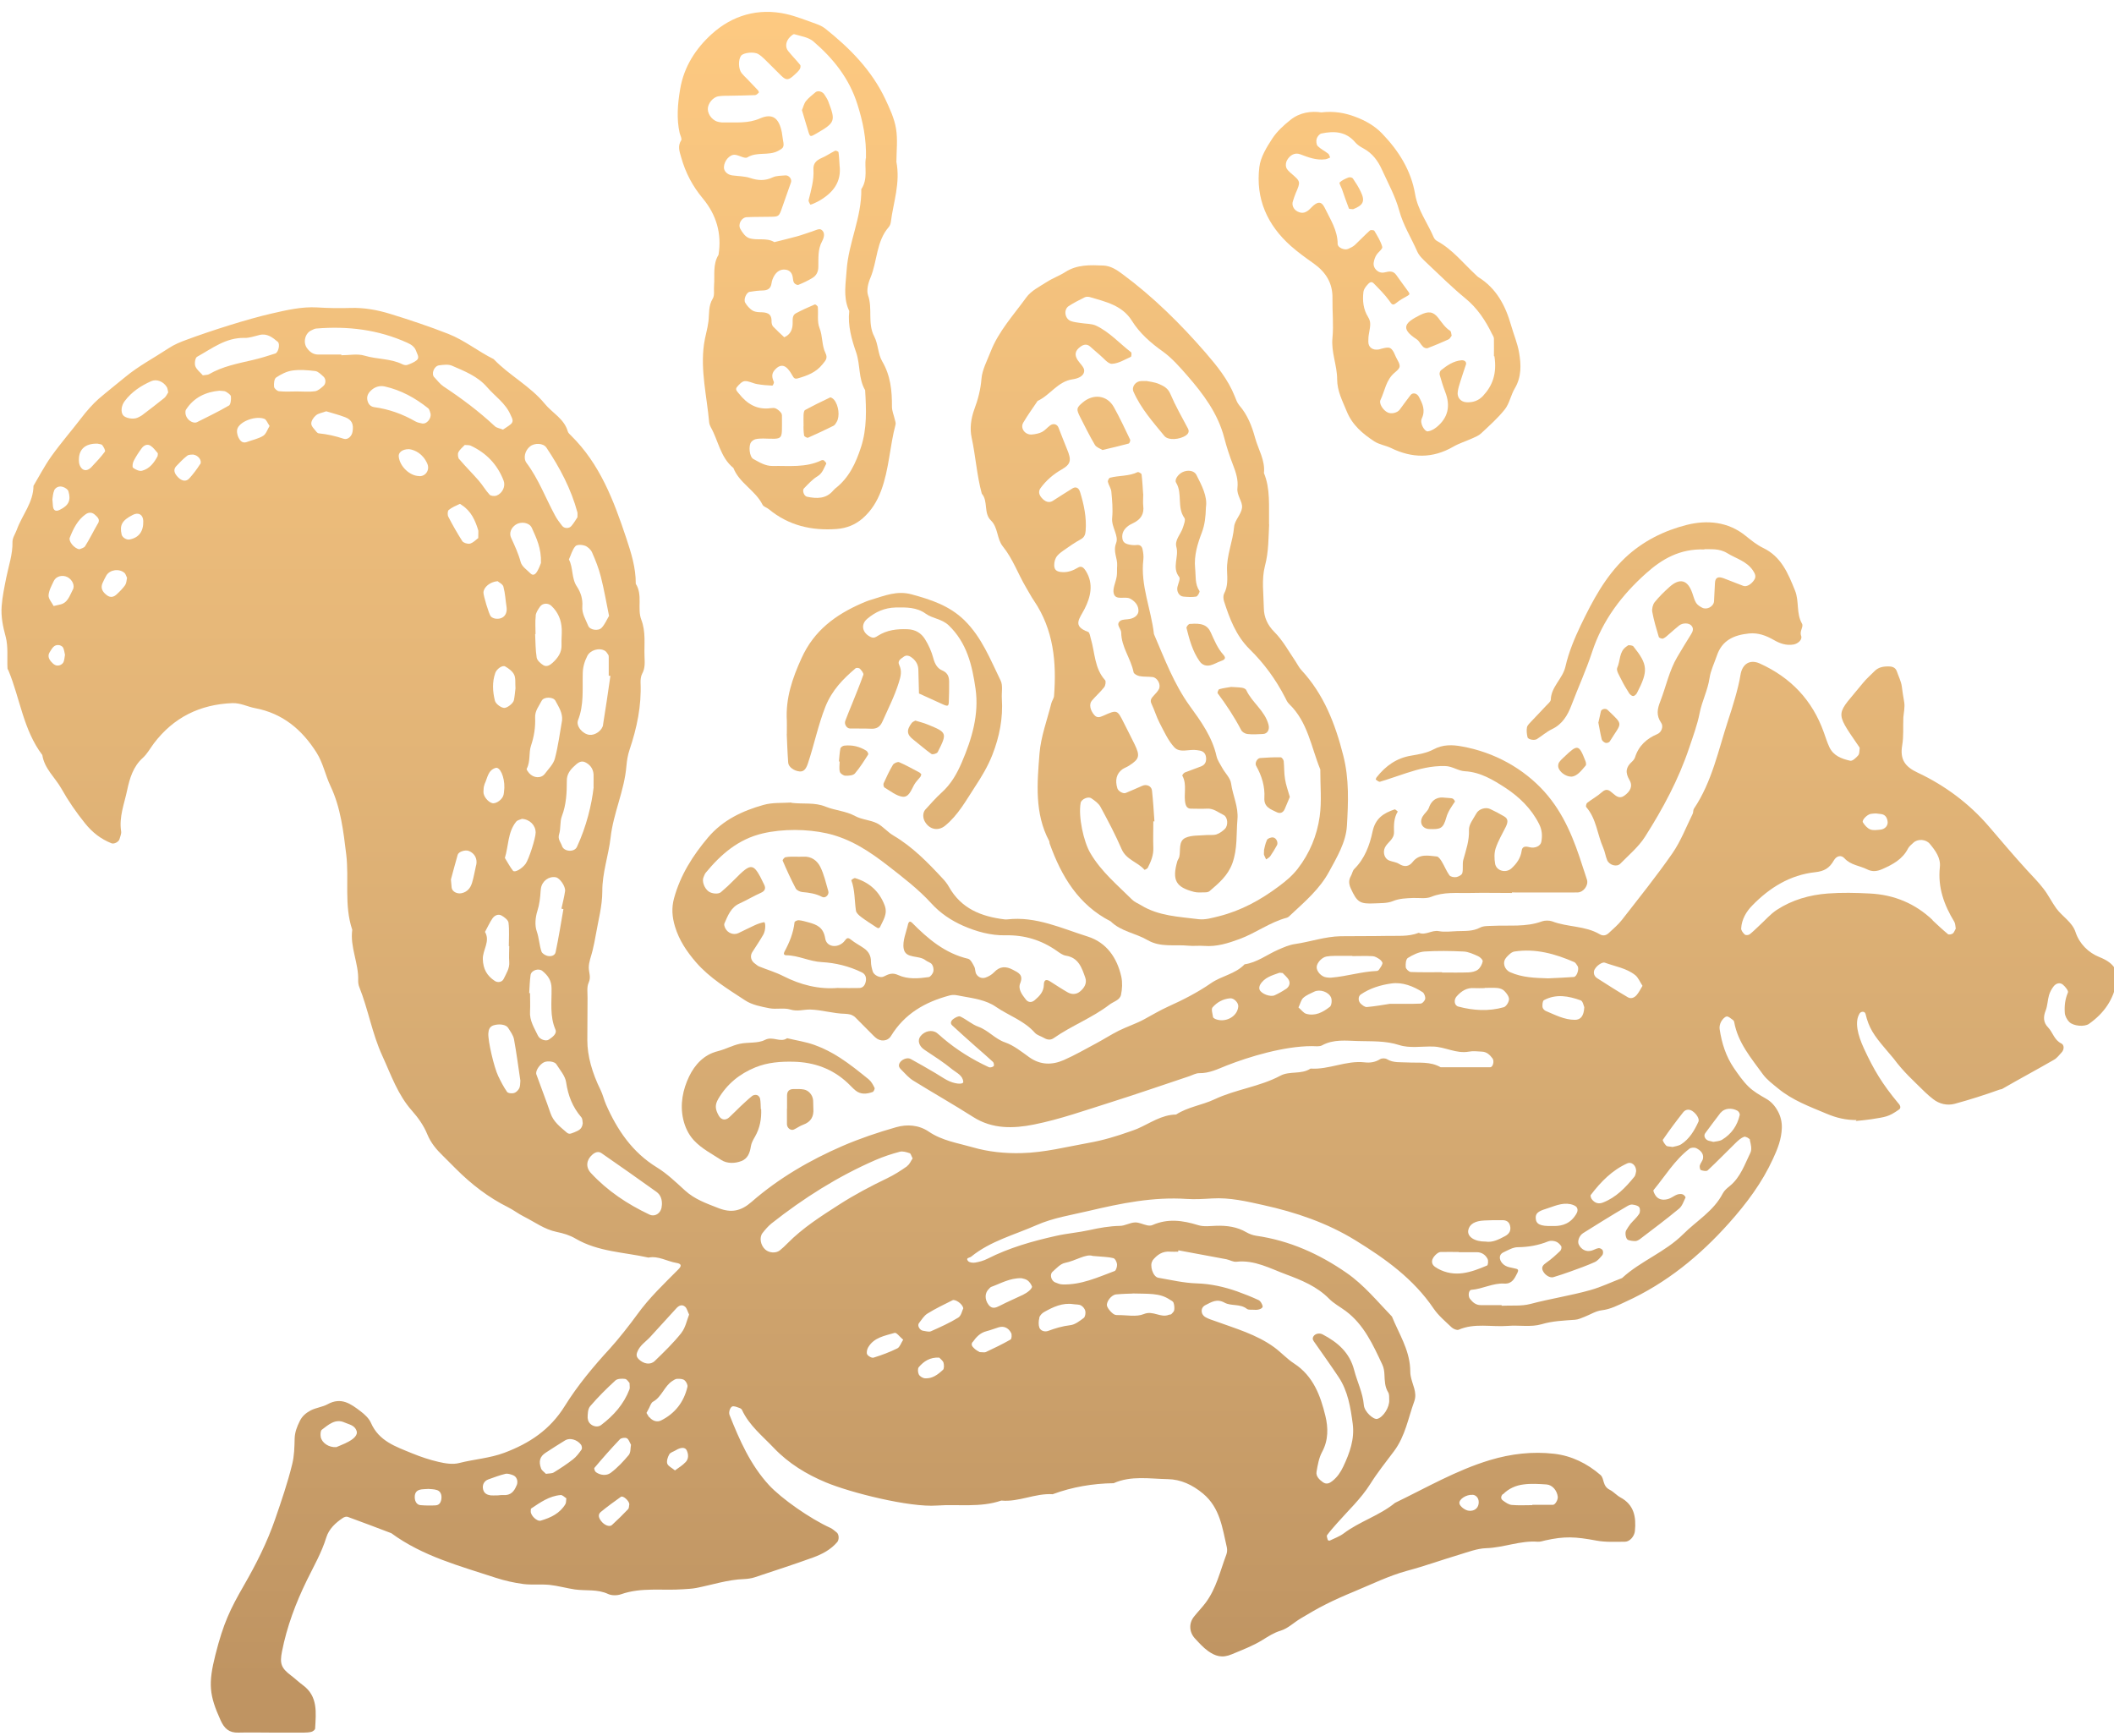 <?xml version="1.0" encoding="UTF-8"?>
<svg id="Layer_1" xmlns="http://www.w3.org/2000/svg" xmlns:xlink="http://www.w3.org/1999/xlink" version="1.1" viewBox="0 0 203.33 167">
  <!-- Generator: Adobe Illustrator 30.0.0, SVG Export Plug-In . SVG Version: 2.1.1 Build 123)  -->
  <defs>
    <style>
      .st0 {
        fill: url(#linear-gradient2);
      }

      .st1 {
        fill: url(#linear-gradient1);
      }

      .st2 {
        fill: url(#linear-gradient9);
      }

      .st3 {
        fill: url(#linear-gradient3);
      }

      .st4 {
        fill: url(#linear-gradient6);
      }

      .st5 {
        fill: url(#linear-gradient8);
      }

      .st6 {
        fill: url(#linear-gradient7);
      }

      .st7 {
        fill: url(#linear-gradient5);
      }

      .st8 {
        fill: url(#linear-gradient4);
      }

      .st9 {
        fill: url(#linear-gradient31);
      }

      .st10 {
        fill: url(#linear-gradient30);
      }

      .st11 {
        fill: url(#linear-gradient28);
      }

      .st12 {
        fill: url(#linear-gradient29);
      }

      .st13 {
        fill: url(#linear-gradient18);
      }

      .st14 {
        fill: url(#linear-gradient13);
      }

      .st15 {
        fill: url(#linear-gradient12);
      }

      .st16 {
        fill: url(#linear-gradient15);
      }

      .st17 {
        fill: url(#linear-gradient16);
      }

      .st18 {
        fill: url(#linear-gradient11);
      }

      .st19 {
        fill: url(#linear-gradient10);
      }

      .st20 {
        fill: url(#linear-gradient17);
      }

      .st21 {
        fill: url(#linear-gradient14);
      }

      .st22 {
        fill: url(#linear-gradient19);
      }

      .st23 {
        fill: url(#linear-gradient23);
      }

      .st24 {
        fill: url(#linear-gradient22);
      }

      .st25 {
        fill: url(#linear-gradient24);
      }

      .st26 {
        fill: url(#linear-gradient25);
      }

      .st27 {
        fill: url(#linear-gradient21);
      }

      .st28 {
        fill: url(#linear-gradient20);
      }

      .st29 {
        fill: url(#linear-gradient27);
      }

      .st30 {
        fill: url(#linear-gradient26);
      }

      .st31 {
        fill: url(#linear-gradient);
      }
    </style>
    <linearGradient id="linear-gradient" x1="111.5" y1="2.06" x2="111.5" y2="161.65" gradientUnits="userSpaceOnUse">
      <stop offset="0" stop-color="#fdc981"/>
      <stop offset=".66" stop-color="#d5aa72"/>
      <stop offset="1" stop-color="#bf9462"/>
    </linearGradient>
    <linearGradient id="linear-gradient1" x1="75.76" y1="2.06" x2="75.76" y2="161.65" xlink:href="#linear-gradient"/>
    <linearGradient id="linear-gradient2" x1="86.31" y1="2.06" x2="86.31" y2="161.65" xlink:href="#linear-gradient"/>
    <linearGradient id="linear-gradient3" x1="133.64" y1="2.06" x2="133.64" y2="161.65" xlink:href="#linear-gradient"/>
    <linearGradient id="linear-gradient4" x1="160.09" y1="2.06" x2="160.09" y2="161.65" xlink:href="#linear-gradient"/>
    <linearGradient id="linear-gradient5" x1="86.03" y1="2.06" x2="86.03" y2="161.65" xlink:href="#linear-gradient"/>
    <linearGradient id="linear-gradient6" x1="141.21" y1="2.06" x2="141.21" y2="161.65" xlink:href="#linear-gradient"/>
    <linearGradient id="linear-gradient7" x1="74.86" y1="2.06" x2="74.86" y2="161.65" xlink:href="#linear-gradient"/>
    <linearGradient id="linear-gradient8" x1="156.87" y1="2.06" x2="156.87" y2="161.65" xlink:href="#linear-gradient"/>
    <linearGradient id="linear-gradient9" x1="76.97" y1="2.06" x2="76.97" y2="161.65" xlink:href="#linear-gradient"/>
    <linearGradient id="linear-gradient10" x1="86.78" y1="2.06" x2="86.78" y2="161.65" xlink:href="#linear-gradient"/>
    <linearGradient id="linear-gradient11" x1="89.06" y1="2.06" x2="89.06" y2="161.65" xlink:href="#linear-gradient"/>
    <linearGradient id="linear-gradient12" x1="138.31" y1="2.06" x2="138.31" y2="161.65" xlink:href="#linear-gradient"/>
    <linearGradient id="linear-gradient13" x1="82.11" y1="2.06" x2="82.11" y2="161.65" xlink:href="#linear-gradient"/>
    <linearGradient id="linear-gradient14" x1="151.21" y1="2.06" x2="151.21" y2="161.65" xlink:href="#linear-gradient"/>
    <linearGradient id="linear-gradient15" x1="154.75" y1="2.06" x2="154.75" y2="161.65" xlink:href="#linear-gradient"/>
    <linearGradient id="linear-gradient16" x1="112.8" y1="2.06" x2="112.8" y2="161.65" xlink:href="#linear-gradient"/>
    <linearGradient id="linear-gradient17" x1="114.55" y1="2.06" x2="114.55" y2="161.65" xlink:href="#linear-gradient"/>
    <linearGradient id="linear-gradient18" x1="111.64" y1="2.06" x2="111.64" y2="161.65" xlink:href="#linear-gradient"/>
    <linearGradient id="linear-gradient19" x1="106.17" y1="2.06" x2="106.17" y2="161.65" xlink:href="#linear-gradient"/>
    <linearGradient id="linear-gradient20" x1="119.57" y1="2.06" x2="119.57" y2="161.65" xlink:href="#linear-gradient"/>
    <linearGradient id="linear-gradient21" x1="122.42" y1="2.06" x2="122.42" y2="161.65" xlink:href="#linear-gradient"/>
    <linearGradient id="linear-gradient22" x1="115.97" y1="2.06" x2="115.97" y2="161.65" xlink:href="#linear-gradient"/>
    <linearGradient id="linear-gradient23" x1="122.22" y1="2.06" x2="122.22" y2="161.65" xlink:href="#linear-gradient"/>
    <linearGradient id="linear-gradient24" x1="79.28" y1="2.06" x2="79.28" y2="161.65" xlink:href="#linear-gradient"/>
    <linearGradient id="linear-gradient25" x1="78.98" x2="78.98" y2="161.65" xlink:href="#linear-gradient"/>
    <linearGradient id="linear-gradient26" x1="78.61" y1="2.06" x2="78.61" y2="161.65" xlink:href="#linear-gradient"/>
    <linearGradient id="linear-gradient27" x1="77.49" y1="2.06" x2="77.49" y2="161.65" xlink:href="#linear-gradient"/>
    <linearGradient id="linear-gradient28" x1="83.54" y1="2.06" x2="83.54" y2="161.65" xlink:href="#linear-gradient"/>
    <linearGradient id="linear-gradient29" x1="137.45" y1="2.06" x2="137.45" y2="161.65" xlink:href="#linear-gradient"/>
    <linearGradient id="linear-gradient30" x1="129.97" y1="2.06" x2="129.97" y2="161.65" xlink:href="#linear-gradient"/>
    <linearGradient id="linear-gradient31" x1="101.92" y1="2.06" x2="101.92" y2="161.65" xlink:href="#linear-gradient"/>
  </defs>
  <path class="st31" d="M122.07,50.43c-.07,1.21-.03,2.61-.41,4.03-.33,1.27-.12,2.69-.1,4.04.01.88.38,1.65.99,2.26.84.84,1.39,1.87,2.05,2.84.19.28.33.59.56.84,2.17,2.34,3.26,5.16,4.04,8.23.58,2.27.48,4.52.35,6.76-.09,1.57-.96,3.02-1.72,4.42-.9,1.66-2.31,2.86-3.66,4.12-.12.11-.25.26-.4.3-1.63.43-2.99,1.48-4.55,2.05-1.08.4-2.21.76-3.41.66-.5-.04-1.01.03-1.51-.02-1.31-.13-2.67.19-3.93-.54-1.14-.67-2.55-.82-3.54-1.8-3.1-1.58-4.74-4.33-5.87-7.48-.03-.08-.01-.18-.05-.25-1.42-2.67-1.15-5.57-.93-8.4.13-1.64.74-3.24,1.14-4.85.06-.24.24-.46.26-.7.25-3.24-.04-6.37-1.93-9.16-.28-.41-.51-.86-.77-1.29-.77-1.3-1.26-2.74-2.23-3.94-.58-.72-.44-1.81-1.14-2.49-.73-.71-.24-1.84-.88-2.58-.48-1.77-.59-3.61-.98-5.41-.18-.86-.07-1.79.27-2.72.34-.91.6-1.89.68-2.91.07-.88.54-1.74.87-2.59.77-1.99,2.22-3.55,3.44-5.24.47-.65,1.29-1.05,1.99-1.5.56-.36,1.21-.59,1.77-.95,1.14-.73,2.39-.67,3.65-.62.71.03,1.28.41,1.81.8,2.98,2.2,5.62,4.81,8.04,7.6,1.08,1.25,2.15,2.57,2.78,4.15.12.31.24.65.45.9.79.91,1.21,1.99,1.52,3.13.31,1.12.98,2.15.85,3.38.63,1.53.46,3.13.49,4.93ZM111.04,79s-.07,0-.11,0c0,.85-.03,1.69,0,2.54.03.71-.23,1.32-.53,1.92-.05.1-.3.21-.32.2-.65-.75-1.75-.95-2.2-1.99-.6-1.39-1.31-2.73-2.03-4.06-.18-.34-.56-.61-.89-.83-.32-.21-.96.11-1.02.44-.24,1.32.28,3.73.93,4.83,1.04,1.78,2.6,3.07,4.03,4.49.23.23.56.35.85.53,1.7,1.04,3.63,1.1,5.52,1.34.65.08,1.3-.12,1.96-.28,2.14-.54,4.01-1.56,5.77-2.88.67-.5,1.27-.99,1.81-1.68,1.17-1.51,1.86-3.21,2.12-5.03.21-1.48.05-3.02.06-4.53-.88-2.15-1.2-4.57-2.99-6.29-.18-.17-.29-.41-.4-.64-.89-1.73-2.03-3.29-3.41-4.64-1.31-1.3-1.92-2.93-2.46-4.61-.07-.22-.09-.53,0-.72.39-.72.32-1.48.29-2.23-.06-1.45.56-2.79.68-4.21.05-.62.68-1.19.76-1.82.08-.62-.53-1.19-.44-1.92.09-.76-.14-1.48-.42-2.2-.33-.85-.62-1.73-.85-2.62-.61-2.35-2.02-4.22-3.56-5.99-.72-.82-1.46-1.67-2.33-2.3-1.18-.84-2.23-1.75-3-2.98-.93-1.48-2.53-1.82-4.05-2.27-.15-.04-.36-.04-.49.03-.52.26-1.04.52-1.53.84-.51.34-.38,1.22.21,1.44.3.11.64.14.96.19.49.08,1.03.05,1.46.25,1.29.61,2.25,1.7,3.37,2.56.07.05.04.41-.02.44-.6.27-1.21.65-1.82.67-.38.02-.78-.53-1.16-.84-.33-.27-.63-.56-.95-.83-.31-.26-.62-.19-.91.02-.52.37-.61.78-.28,1.29.22.34.64.69.63,1.02-.01.58-.69.77-1.1.83-1.45.2-2.17,1.53-3.38,2.08-.46.69-.96,1.37-1.38,2.09-.32.54.18,1.21.85,1.14.32-.03.67-.1.95-.24.29-.15.51-.43.78-.63.31-.23.68-.13.81.21.28.7.54,1.41.83,2.1.42,1.01.37,1.41-.5,1.91-.83.47-1.51,1.06-2.06,1.81-.23.32-.14.63.09.91.35.42.74.53,1.08.32.64-.4,1.26-.82,1.91-1.21.33-.2.61-.04.73.37.37,1.21.63,2.44.53,3.72-.03.35-.12.62-.47.81-.58.32-1.13.7-1.68,1.09-.27.19-.56.41-.71.69-.14.27-.21.66-.13.96.09.35.48.41.82.42.52.01.97-.16,1.42-.43.33-.2.54-.04.77.32.78,1.25.44,2.53-.11,3.62-.5.98-1.23,1.67.33,2.24.15.05.19.43.26.66.4,1.34.34,2.84,1.37,3.98.1.11.04.52-.09.68-.36.46-.81.85-1.19,1.3-.28.34-.15.92.24,1.37.27.31.53.22.87.07,1.34-.6,1.34-.58,1.98.7.34.68.69,1.35,1.02,2.03.55,1.13.48,1.43-.52,2.07-.21.14-.46.22-.66.36-.55.41-.71,1.04-.47,1.82.08.27.54.55.8.45.54-.22,1.07-.46,1.6-.69.41-.18.88.02.93.45.11,1,.17,2.01.24,3.02Z"/>
  <path class="st1" d="M86.21,15.52c.41,2.09-.29,3.94-.53,5.85-.02.16-.09.34-.19.46-1.22,1.39-1.1,3.29-1.77,4.89-.22.51-.39,1.2-.23,1.68.46,1.29-.07,2.69.6,3.97.38.73.35,1.68.76,2.38.81,1.38.95,2.84.94,4.37,0,.4.18.81.27,1.21.04.16.11.34.08.49-.56,2.09-.62,4.29-1.38,6.34-.39,1.06-.95,1.96-1.78,2.69-.71.62-1.53.95-2.49,1.03-2.43.18-4.64-.33-6.55-1.91-.19-.16-.51-.23-.6-.43-.69-1.38-2.23-2.07-2.8-3.53-1.25-1.01-1.44-2.61-2.17-3.91-.08-.14-.14-.31-.16-.47-.22-2.5-.85-4.98-.5-7.51.1-.74.34-1.46.43-2.2.09-.74-.02-1.5.42-2.21.19-.32.08-.82.12-1.24.08-1-.14-2.04.43-2.96.33-2.04-.21-3.85-1.5-5.41-.99-1.18-1.67-2.47-2.09-3.96-.17-.6-.36-1.07,0-1.65.09-.15-.09-.46-.15-.7-.31-1.36-.19-2.82.05-4.22.36-2.17,1.52-3.92,3.03-5.29,1.98-1.8,4.47-2.54,7.18-1.93.96.22,1.89.6,2.83.93.31.11.63.25.89.45,2.38,1.89,4.49,4.02,5.81,6.82.42.9.86,1.84,1.02,2.81.18,1.07.04,2.19.04,3.16ZM83.29,15.24c.05-1.94-.3-3.54-.81-5.17-.79-2.53-2.33-4.44-4.25-6.09-.47-.4-1.2-.5-1.83-.69-.1-.03-.29.15-.41.26-.41.41-.5.97-.18,1.36.37.46.79.88,1.15,1.33.07.08.03.31-.04.42-.14.21-.33.38-.52.55-.57.53-.78.54-1.27.06-.54-.53-1.07-1.07-1.61-1.6-.18-.17-.37-.34-.59-.47-.41-.25-1.42-.14-1.65.16-.28.37-.27,1.27.05,1.67.16.2.34.37.52.55.35.37.7.73,1.05,1.1.05.06.11.2.09.22-.1.1-.23.24-.36.25-.84.04-1.68.04-2.51.06-.34,0-.67,0-1,.05-.54.07-1.06.71-1.04,1.25.02.57.51,1.14,1.08,1.23.17.03.33.05.5.04,1.15-.03,2.28.12,3.44-.39,1.22-.53,1.83-.02,2.1,1.34.05.25.06.5.11.75.14.68.04.76-.5,1.05-.92.47-2,.04-2.93.61-.24.15-.76-.2-1.17-.25-.51-.06-1.06.57-1.08,1.18-.02.39.33.74.8.8.58.08,1.18.07,1.72.25.75.25,1.43.29,2.17-.06.36-.17.81-.15,1.22-.19.33-.03.65.35.54.67-.27.79-.56,1.58-.83,2.36-.32.93-.32.94-1.16.95-.75.02-1.51,0-2.26.04-.5.02-.88.67-.62,1.13.19.35.49.76.83.88.78.27,1.68-.08,2.44.39.72-.18,1.45-.36,2.16-.55.48-.13.94-.31,1.42-.46.3-.09.71-.32.91-.2.44.26.29.78.1,1.13-.43.79-.34,1.64-.36,2.48-.01.47-.2.83-.58,1.05-.42.26-.88.47-1.34.66-.1.04-.32-.07-.4-.18-.09-.12-.11-.31-.13-.47-.05-.48-.29-.79-.78-.82-.46-.03-.8.23-1.02.61-.12.21-.22.46-.25.7-.07.52-.37.69-.85.7-.42.01-.84.06-1.25.13-.32.05-.62.73-.43,1.05.16.28.4.54.65.72.19.13.47.18.71.19.63.01,1.2.04,1.17.91,0,.16.05.36.15.47.34.36.71.69,1.07,1.03.62-.27.82-.78.81-1.42,0-.33-.03-.71.32-.89.59-.31,1.2-.59,1.82-.85.05-.02.27.15.28.25.06.67-.08,1.41.16,2.01.32.8.21,1.68.58,2.43.25.51-.03.74-.3,1.08-.61.77-1.45,1.08-2.35,1.34-.34.1-.41-.06-.54-.28-.12-.22-.26-.43-.43-.62-.4-.45-.83-.4-1.26.09-.34.38-.27.74-.09,1.15.04.09-.1.37-.15.36-.49-.02-.99-.06-1.48-.15-.4-.07-.79-.31-1.18-.28-.26.02-.54.33-.74.57-.21.25.06.46.2.64.78.99,1.74,1.57,3.04,1.39.16-.02.36-.04.5.03.2.1.39.26.52.44.09.12.07.33.07.49-.01,2.17.19,2.01-1.81,1.96-.25,0-.51.01-.75.07-.15.04-.3.15-.4.27-.28.36-.17,1.43.21,1.63.58.31,1.13.68,1.86.67,1.58-.03,3.18.18,4.68-.54.07-.03.19-.03.24,0,.1.09.26.26.23.32-.23.43-.35.91-.84,1.21-.49.29-.89.75-1.3,1.16-.2.2,0,.75.29.81.94.19,1.84.22,2.53-.61.05-.06.12-.12.18-.18,1.32-1.02,1.97-2.41,2.48-3.97.59-1.82.51-3.64.4-5.49-.66-1.12-.45-2.44-.87-3.65-.43-1.23-.81-2.57-.66-3.94,0-.07-.06-.15-.09-.23-.49-1.22-.24-2.47-.16-3.72.18-2.65,1.46-5.1,1.41-7.79.67-1,.29-2.14.43-2.97Z"/>
  <path class="st0" d="M76.13,77.22c1.14.14,2.21-.07,3.29.37.91.37,1.93.41,2.83.9.64.35,1.44.37,2.09.69.58.29,1.03.86,1.6,1.19,1.83,1.08,3.29,2.58,4.72,4.12.23.24.44.51.6.79,1.18,2.12,3.13,2.88,5.37,3.15.08,0,.17.02.25,0,2.76-.32,5.22.86,7.74,1.65,1.8.57,2.82,2.03,3.23,3.86.12.56.09,1.19-.03,1.75-.12.52-.72.64-1.11.94-1.67,1.28-3.65,2.02-5.36,3.22-.3.21-.62.17-.94-.02-.29-.17-.66-.26-.87-.49-1.03-1.17-2.51-1.65-3.75-2.5-.95-.66-2.16-.82-3.31-1.03-.4-.07-.71-.18-1.16-.06-2.35.63-4.31,1.75-5.62,3.89-.33.54-1.04.57-1.51.14-.06-.06-.12-.11-.18-.17-.59-.6-1.19-1.19-1.78-1.79-.06-.06-.14-.1-.21-.14-.07-.04-.15-.08-.23-.1-.16-.03-.33-.07-.5-.07-1.14-.02-2.25-.38-3.37-.41-.62-.01-1.22.21-1.9,0-.62-.19-1.35,0-2-.12-.81-.16-1.68-.32-2.35-.76-1.67-1.1-3.41-2.14-4.74-3.68-.87-1.01-1.61-2.1-2.01-3.43-.28-.93-.34-1.79-.09-2.71.61-2.23,1.8-4.11,3.28-5.86,1.43-1.68,3.3-2.55,5.32-3.12.87-.25,1.82-.17,2.68-.23ZM80.64,95.03c.67,0,1.34.02,2.01,0,.39-.01.57-.32.63-.67.06-.36-.05-.67-.4-.84-1.21-.59-2.53-.91-3.83-.98-1.2-.06-2.25-.65-3.43-.66-.23,0-.27-.16-.17-.34.48-.89.86-1.81.97-2.83,0-.09.27-.21.4-.2.32.03.64.12.96.21.8.22,1.42.48,1.59,1.54.13.83,1.15.97,1.78.34.24-.24.29-.55.7-.22.39.32.84.54,1.25.83.43.3.68.71.67,1.28,0,.32.08.66.18.97.12.34.71.64,1.04.47.46-.23.83-.41,1.39-.15.93.43,1.96.34,2.95.2.17-.03.38-.32.44-.52.05-.21,0-.52-.13-.7-.13-.19-.42-.24-.62-.4-.65-.52-1.92-.11-2.1-1.11-.14-.75.26-1.61.43-2.41.02-.07.08-.17.15-.19.05-.02.16.04.21.09,1.55,1.57,3.19,2.96,5.41,3.48.24.06.44.47.59.76.11.21.07.52.2.72.19.31.54.44.87.33.3-.1.61-.28.83-.51.56-.6,1.15-.6,1.82-.24.53.28,1.03.48.69,1.31-.22.55.19,1.09.55,1.55.23.29.56.31.85.06.46-.39.86-.8.88-1.46,0-.4.15-.63.58-.36.57.36,1.12.73,1.7,1.06.38.22.82.23,1.18-.06.42-.33.71-.81.53-1.33-.33-.94-.64-1.94-1.87-2.13-.31-.05-.6-.27-.87-.46-1.48-1.04-3.11-1.54-4.93-1.5-1.43.03-2.81-.36-4.09-.92-1.13-.5-2.19-1.2-3.05-2.15-1.25-1.37-2.72-2.49-4.17-3.62-1.79-1.39-3.62-2.61-5.9-3.12-1.9-.42-4.23-.44-6.15.01-2.34.55-4.01,2-5.48,3.78-.1.12-.15.29-.22.45-.16.38.09,1.05.48,1.34.3.23.93.3,1.19.09.45-.38.88-.78,1.29-1.2,1.69-1.71,1.84-1.7,2.89.49.17.36.05.6-.34.77-.69.3-1.33.7-2.02,1.01-.86.38-1.14,1.18-1.48,1.94-.05.12.03.33.1.47.24.46.8.66,1.25.45.53-.25,1.05-.52,1.58-.76.28-.13.58-.23.88-.29.17-.03.18.77-.06,1.19-.33.58-.71,1.13-1.07,1.7-.23.37-.12.83.26,1.09.14.1.26.22.41.28.77.31,1.58.55,2.31.92,1.67.85,3.42,1.3,5.29,1.14Z"/>
  <path class="st3" d="M127.09,10.81c1.22-.14,2.26.04,3.31.44.96.37,1.8.84,2.52,1.58,1.6,1.66,2.8,3.55,3.19,5.85.26,1.54,1.19,2.75,1.78,4.13.06.15.19.3.33.37,1.5.82,2.54,2.17,3.77,3.3.06.06.12.12.19.17,1.74,1.07,2.62,2.74,3.16,4.64.25.88.62,1.74.77,2.63.2,1.16.24,2.33-.41,3.43-.38.63-.51,1.44-.95,2.01-.67.85-1.5,1.58-2.3,2.33-.23.22-.56.34-.86.48-.6.27-1.25.47-1.82.8-1.98,1.14-3.96,1.11-5.98.12-.52-.25-1.14-.33-1.61-.64-1.11-.73-2.11-1.56-2.65-2.89-.41-1.01-.92-1.94-.92-3.09,0-1.33-.59-2.59-.45-3.98.12-1.25-.02-2.53,0-3.8.03-1.48-.66-2.53-1.81-3.35-.75-.53-1.5-1.07-2.18-1.67-2.28-2.02-3.42-4.56-3.04-7.62.12-.95.7-1.89,1.24-2.72.45-.69,1.1-1.28,1.75-1.8.89-.71,1.97-.87,2.97-.72ZM143.69,34.25c0-.33.01-1.01,0-1.68,0-.16-.11-.31-.19-.46-.62-1.3-1.46-2.52-2.53-3.39-1.3-1.07-2.49-2.25-3.71-3.4-.36-.34-.77-.71-.96-1.16-.57-1.3-1.34-2.5-1.72-3.91-.37-1.36-1.07-2.63-1.66-3.93-.39-.86-.93-1.59-1.79-2.05-.29-.15-.59-.35-.8-.6-.89-1.04-2.03-1.08-3.23-.83-.19.04-.4.3-.46.51-.06.21-.03.56.1.7.29.29.68.47,1.01.73.1.08.13.25.19.37-.15.06-.3.15-.46.17-.86.12-1.63-.18-2.42-.48-.53-.2-.99.09-1.27.57-.11.19-.15.49-.08.69.07.22.29.41.47.57.93.8.93.79.43,1.95-.1.23-.17.48-.25.72-.14.38.05.81.45,1.01.47.23.83.13,1.3-.37.59-.62.98-.65,1.29-.02.54,1.12,1.26,2.18,1.26,3.51,0,.35.67.63,1.01.47.22-.1.46-.21.64-.37.49-.46.95-.95,1.45-1.4.08-.07.38-.04.43.03.29.5.62,1.01.76,1.55.05.2-.4.5-.57.79-.13.21-.21.46-.25.7-.1.57.45,1.11,1.05.96.45-.11.81-.17,1.11.24.4.54.77,1.09,1.18,1.63.15.2.11.27-.1.39-.37.2-.74.41-1.06.67-.38.32-.46.11-.69-.21-.44-.61-.98-1.14-1.51-1.68-.25-.25-.47.02-.62.19-.16.18-.32.41-.35.64-.1.85-.02,1.67.45,2.43.28.46.23.77.08,1.6-.05.25-.06.5-.06.75-.01.56.42.87,1.03.76.08-.02.16-.05.24-.07.74-.19.89-.15,1.17.33.08.14.13.31.21.46.46.86.55.96-.1,1.5-.86.71-.95,1.75-1.38,2.64-.17.35.26,1.01.71,1.21.35.16.91.03,1.14-.28.35-.47.69-.95,1.05-1.41.21-.26.61-.17.79.17.35.66.66,1.29.28,2.1-.21.45.27,1.27.59,1.23.29-.04.59-.21.83-.4,1.12-.91,1.36-2.05.84-3.38-.21-.55-.38-1.11-.54-1.67-.03-.12.03-.35.12-.42.59-.47,1.2-.9,1.99-.97.28-.02.5.16.42.41-.18.56-.38,1.11-.55,1.67-.1.31-.2.64-.24.96-.08.56.31.98.85,1,.62.03,1.15-.15,1.58-.61.91-.98,1.35-2.12,1.1-3.81Z"/>
  <path class="st8" d="M163.94,52.85c-2.37-.09-4.09.93-5.6,2.28-2.34,2.09-4.2,4.51-5.21,7.59-.57,1.74-1.34,3.41-1.99,5.13-.36.95-.87,1.81-1.86,2.28-.52.25-.97.65-1.46.96-.24.15-.85.05-.9-.19-.07-.31-.11-.65-.05-.95.05-.22.28-.41.45-.6.46-.49.93-.97,1.39-1.47.17-.18.44-.39.45-.59.04-1.25,1.14-2,1.41-3.18.31-1.37.87-2.71,1.48-3.99,1.13-2.34,2.33-4.63,4.26-6.47,1.71-1.61,3.75-2.61,5.91-3.16,1.94-.49,3.99-.34,5.71,1.07.52.42,1.05.85,1.65,1.14,1.75.84,2.4,2.44,3.07,4.1.42,1.04.1,2.18.67,3.18.18.31-.26.71-.08,1.18.14.37-.32.76-.73.83-.7.12-1.3-.09-1.91-.44-.72-.41-1.48-.71-2.38-.62-1.45.15-2.59.65-3.09,2.14-.24.71-.59,1.41-.7,2.14-.17,1.18-.73,2.23-.95,3.36-.23,1.17-.64,2.25-1.01,3.36-1.02,3.05-2.53,5.85-4.24,8.54-.62.98-1.56,1.76-2.38,2.6-.34.35-1.06.15-1.27-.34-.16-.38-.21-.81-.38-1.19-.57-1.29-.65-2.79-1.63-3.91-.06-.07,0-.34.09-.41.46-.36.99-.64,1.42-1.03.44-.4.71-.18,1.04.11.32.27.65.56,1.1.24.57-.4.86-.92.51-1.51-.43-.74-.35-1.24.24-1.77.12-.11.24-.26.29-.41.35-1.12,1.12-1.81,2.16-2.25.38-.16.6-.72.36-1.07-.5-.73-.38-1.34-.07-2.12.54-1.4.84-2.9,1.61-4.21.42-.72.86-1.43,1.3-2.14.18-.29.34-.59.05-.9-.25-.26-.82-.26-1.16,0-.33.26-.64.55-.96.82-.19.16-.37.35-.59.44-.1.04-.38-.06-.41-.15-.24-.8-.48-1.6-.63-2.42-.05-.29.05-.7.23-.93.42-.52.91-1,1.41-1.45,1.02-.92,1.78-.7,2.22.6.11.31.19.65.36.92.13.2.36.35.58.46.45.24,1.1-.11,1.14-.61.04-.59.05-1.18.09-1.77.03-.52.29-.66.86-.44.62.23,1.24.49,1.86.72.33.12.76-.14,1.04-.55.24-.34.09-.63-.1-.92-.6-.9-1.62-1.15-2.47-1.67-.79-.49-1.61-.36-2.22-.39Z"/>
  <path class="st7" d="M75.68,70.61c0-.77.01-1.02,0-1.28-.13-2.16.53-4.09,1.42-6.04,1.2-2.65,3.27-4.16,5.78-5.26.3-.13.61-.26.93-.35,1.26-.38,2.47-.9,3.88-.51,1.87.51,3.62,1.08,5.07,2.49,1.67,1.64,2.49,3.77,3.48,5.79.24.48.08,1.16.12,1.75.12,1.87-.22,3.63-.91,5.4-.44,1.12-1.04,2.11-1.67,3.07-.86,1.31-1.63,2.74-2.89,3.76-.65.52-1.47.37-1.92-.38-.23-.38-.23-.89.03-1.18.51-.56,1.01-1.13,1.57-1.64.9-.81,1.47-1.81,1.94-2.91.97-2.26,1.67-4.6,1.32-7.07-.32-2.23-.82-4.42-2.59-6.11-.67-.63-1.53-.63-2.21-1.12-.86-.62-1.87-.61-2.89-.59-1.06.03-1.94.42-2.73,1.09-.65.55-.48,1.36.34,1.75.3.14.48.01.67-.11.89-.57,1.85-.68,2.88-.64.76.03,1.31.38,1.67.96.35.56.63,1.19.8,1.83.14.54.39.98.85,1.17.59.25.68.68.67,1.21,0,.59,0,1.18-.03,1.77-.01.48-.09.51-.63.26-.75-.34-1.49-.68-2.24-1.02-.02-.76-.04-1.52-.06-2.28-.01-.45-.2-.81-.54-1.1-.27-.23-.58-.38-.89-.14-.24.18-.61.37-.41.78.28.58.15,1.09-.04,1.69-.4,1.29-1.01,2.48-1.55,3.7-.24.55-.55.77-1.13.74-.67-.03-1.34-.01-2.01-.02-.31,0-.58-.41-.46-.73.2-.55.43-1.08.65-1.63.37-.93.76-1.86,1.09-2.81.05-.14-.18-.42-.33-.58-.08-.08-.34-.11-.42-.04-1.21,1.03-2.26,2.1-2.9,3.69-.71,1.8-1.08,3.67-1.69,5.48-.18.54-.41.78-.78.75-.53-.04-1.08-.42-1.11-.85-.08-1.09-.11-2.19-.14-2.77Z"/>
  <path class="st4" d="M145.4,85.89c-1.34,0-2.69-.03-4.03,0-1.24.03-2.49-.13-3.71.37-.51.21-1.16.09-1.75.11-.66.03-1.31.04-1.96.31-.52.21-1.15.18-1.73.21-1.44.07-1.69-.11-2.3-1.44-.19-.42-.22-.79.01-1.19.13-.22.16-.51.33-.68,1-.99,1.48-2.29,1.75-3.57.27-1.31,1.07-1.8,2.13-2.16.07-.02.3.21.3.21-.38.61-.38,1.3-.36,1.97.02.7-.62.97-.87,1.48-.23.47-.05,1.09.41,1.26.31.12.67.15.94.32.52.33.96.27,1.32-.19.64-.81,1.5-.6,2.32-.52.17.02.36.3.48.5.26.43.44.91.73,1.31.11.15.46.21.67.17.21-.04.53-.21.57-.39.1-.4-.01-.85.09-1.25.26-.95.59-1.86.55-2.9-.02-.52.43-1.07.71-1.58.23-.43.89-.63,1.32-.43.46.21.9.45,1.33.7.39.22.43.51.18,1.02-.34.68-.73,1.34-.97,2.05-.15.45-.14,1-.06,1.48.12.72,1.05.95,1.58.46.51-.47.88-.99.98-1.71.06-.43.39-.42.76-.32.54.13,1.06-.12,1.13-.53.11-.59.07-1.14-.22-1.71-.74-1.48-1.91-2.6-3.23-3.47-1.17-.76-2.41-1.52-3.9-1.6-.66-.03-1.2-.49-1.92-.5-1.28-.03-2.47.27-3.66.66-.87.28-1.72.59-2.59.85-.11.03-.28-.12-.41-.21-.01,0,.04-.16.09-.22.86-1.09,1.91-1.85,3.32-2.08.73-.12,1.51-.26,2.15-.6.9-.49,1.83-.45,2.7-.29,3.22.57,5.98,2.17,7.94,4.33,1.92,2.13,2.89,4.66,3.73,7.31.13.4.27.79.39,1.19.16.54-.34,1.22-.93,1.22-2.1.01-4.19,0-6.29,0v.04Z"/>
  <path class="st6" d="M73.21,106.67c.04.95-.12,1.84-.6,2.67-.17.29-.34.6-.39.92-.09.63-.31,1.18-.9,1.41-.64.25-1.39.26-1.95-.1-.9-.59-1.88-1.08-2.64-1.9-.53-.58-.84-1.27-1.01-1.99-.34-1.45-.04-2.9.57-4.16.53-1.09,1.4-2.08,2.74-2.41.72-.18,1.39-.55,2.11-.71.81-.18,1.74-.02,2.44-.38.76-.39,1.47.3,2.13-.16.87.21,1.77.34,2.61.64.86.31,1.69.73,2.46,1.23.98.63,1.89,1.37,2.79,2.1.24.2.41.52.55.81.04.08-.08.35-.18.39-.57.2-1.15.27-1.66-.15-.26-.21-.48-.47-.73-.7-1.47-1.38-3.22-2.01-5.21-2.06-1.26-.03-2.49.06-3.68.54-1.52.62-2.73,1.6-3.57,3.03-.33.57-.32.97.04,1.61.24.43.65.5,1.02.16.37-.34.72-.71,1.08-1.05.37-.34.73-.69,1.12-1,.11-.09.33-.13.47-.08.13.04.27.21.29.35.06.33.05.67.07,1.01Z"/>
  <path class="st5" d="M156.64,62.06c.08,0,.17,0,.25.02.07.02.17.04.21.09,1.4,1.75,1.45,2.35.35,4.48-.07.14-.24.3-.37.3-.13,0-.31-.15-.39-.28-.27-.42-.53-.86-.75-1.31-.18-.37-.51-.87-.39-1.13.31-.67.17-1.56.88-2.04.07-.05.14-.09.2-.14Z"/>
  <path class="st2" d="M75.7,106.63c0-.42,0-.85,0-1.27,0-.4.22-.61.61-.61.33,0,.68-.02,1,.04.49.09.87.55.9,1.07.02.25,0,.51.02.76.06.77-.23,1.29-.98,1.56-.31.11-.59.32-.89.46-.29.14-.66-.14-.67-.5,0-.51,0-1.01,0-1.52h0Z"/>
  <path class="st19" d="M88.61,74.49c-.02.07-.04.16-.08.22-.2.26-.45.49-.61.78-.28.5-.5,1.23-1.13,1.14-.6-.09-1.15-.55-1.71-.88-.09-.05-.14-.3-.09-.41.27-.6.55-1.2.89-1.77.09-.16.45-.32.6-.26.68.29,1.32.66,1.97,1,.07.04.11.11.17.17Z"/>
  <path class="st18" d="M88.04,69.31c.42.13.81.22,1.19.38,1.85.75,1.9.81.96,2.65-.07.14-.49.26-.6.18-.6-.42-1.15-.92-1.73-1.37-.64-.49-.7-.91-.17-1.61.09-.12.26-.17.35-.23Z"/>
  <path class="st15" d="M138.9,76.72c.49.05.67.03.82.09.1.04.24.25.22.29-.32.48-.66.93-.83,1.53-.3,1.06-.54,1.15-1.63,1.11-.68-.02-1-.62-.64-1.22.17-.29.48-.51.59-.81.31-.92.98-1.06,1.48-.99Z"/>
  <path class="st14" d="M80.69,73.24c.04-.41.06-.83.14-1.24.02-.12.22-.26.36-.28.77-.09,1.49.08,2.14.49.1.06.21.29.18.35-.4.63-.8,1.27-1.28,1.83-.17.2-.6.23-.91.22-.19,0-.49-.2-.54-.37-.09-.31-.02-.66-.02-1-.02,0-.04,0-.07,0Z"/>
  <path class="st21" d="M151.13,74.7c-.57,0-1.16-.49-1.25-.91-.03-.14,0-.34.07-.45.13-.2.32-.37.5-.54,1.3-1.24,1.41-1.22,2.05.42.05.13.08.34.01.42-.42.49-.83,1.04-1.38,1.06Z"/>
  <path class="st16" d="M153.74,69.49c.1-.43.17-.75.24-1.08.05-.21.45-.31.63-.14,1.6,1.54,1.39,1.15.21,3.06-.06.09-.29.16-.4.12-.14-.05-.32-.19-.36-.33-.14-.57-.23-1.15-.33-1.64Z"/>
  <path class="st17" d="M109.96,47.5c0,.47-.04.82,0,1.15.1.78-.23,1.29-.9,1.63-.22.11-.46.22-.64.38-.33.28-.53.64-.47,1.11.05.39.26.57.91.65.17.02.34.02.5,0,.31-.04.48.16.53.4.07.32.12.68.08,1.01-.29,2.48.75,4.76,1.02,7.16,1.02,2.37,1.92,4.8,3.46,6.93,1.06,1.46,2.15,2.97,2.56,4.82.09.39.35.75.55,1.12.28.51.78.97.85,1.5.16,1.16.72,2.23.61,3.45-.12,1.41.02,2.82-.49,4.23-.44,1.2-1.31,1.91-2.19,2.67-.11.1-.31.12-.47.12-.33,0-.68.04-1-.04-1.78-.45-2.15-1.13-1.64-2.93.04-.16.17-.3.2-.46.14-.64-.11-1.5.6-1.82.58-.26,1.3-.2,1.96-.26.33-.03.69.03,1-.06.3-.1.59-.31.82-.53.35-.35.28-1.14-.12-1.34-.52-.25-.98-.66-1.62-.61-.5.03-1,0-1.51,0-.31.01-.47-.19-.53-.43-.23-.89.18-1.86-.31-2.74-.03-.05.13-.26.24-.31.54-.22,1.09-.39,1.63-.62.35-.15.45-.48.41-.83-.04-.37-.25-.6-.63-.66-.08-.01-.16-.03-.25-.04-.73-.12-1.63.31-2.17-.27-.6-.65-.99-1.53-1.41-2.33-.31-.59-.49-1.24-.78-1.84-.2-.4.03-.6.25-.85.17-.18.35-.37.46-.59.21-.43-.15-1.1-.62-1.15-.41-.05-.84-.01-1.25-.09-.21-.04-.54-.21-.57-.37-.26-1.32-1.18-2.42-1.19-3.82,0-.37-.55-.75-.11-1.11.22-.18.63-.13.95-.2.5-.1.82-.42.82-.78,0-.46-.24-.79-.6-1.05-.07-.05-.14-.09-.22-.13-.51-.24-1.35.2-1.55-.46-.15-.48.2-1.12.28-1.69.05-.33.01-.67.04-1.01.05-.72-.42-1.34-.1-2.17.28-.72-.47-1.54-.38-2.43.08-.83,0-1.69-.08-2.53-.03-.32-.26-.61-.33-.93-.03-.12.1-.37.2-.4.88-.23,1.82-.13,2.66-.54.08-.04.37.13.38.22.08.67.11,1.34.15,1.88Z"/>
  <path class="st20" d="M115.99,48.78c-.03.97-.11,1.68-.39,2.43-.41,1.07-.77,2.22-.65,3.44.08.75-.04,1.52.42,2.2.05.08-.17.5-.31.53-.41.07-.83.04-1.25,0-.4-.04-.66-.49-.56-.93.07-.32.3-.78.17-.95-.73-.92-.01-1.93-.27-2.88-.19-.69.42-1.23.62-1.86.1-.31.28-.76.15-.94-.74-1.03-.16-2.35-.8-3.4-.18-.29.2-.8.6-1,.51-.25,1.13-.17,1.35.25.53,1.04,1.08,2.09.92,3.11Z"/>
  <path class="st13" d="M110.24,36.64c.27.06.78.1,1.23.29.43.19.86.39,1.09.94.49,1.15,1.11,2.24,1.7,3.35.16.3.01.51-.18.65-.62.43-1.72.5-2.08.07-1.1-1.34-2.27-2.65-2.98-4.27-.2-.47.21-1.01.75-1.02.08,0,.17,0,.48,0Z"/>
  <path class="st22" d="M106.05,43.29c-.23-.15-.59-.25-.74-.5-.51-.86-.95-1.76-1.41-2.66-.41-.8-.36-.91.24-1.42,1.03-.87,2.35-.7,2.99.44.57,1.02,1.07,2.09,1.57,3.14.04.09-.06.34-.13.37-.8.22-1.6.4-2.52.62Z"/>
  <path class="st28" d="M118.37,66.07c.44.03.77.03,1.09.08.15.02.36.11.41.23.56,1.21,1.79,1.97,2.14,3.33.12.46-.09.87-.54.89-.5.02-1,.06-1.49,0-.22-.02-.51-.19-.6-.38-.65-1.25-1.42-2.41-2.26-3.54-.05-.06.07-.37.15-.39.39-.11.8-.16,1.1-.21Z"/>
  <path class="st27" d="M124.06,76.65c-.16.38-.32.76-.48,1.14-.15.37-.44.5-.78.33-.58-.28-1.24-.49-1.19-1.36.07-1.11-.25-2.14-.79-3.1-.15-.26.09-.73.39-.75.65-.05,1.31-.08,1.97-.07.1,0,.27.22.29.36.06.58.03,1.17.13,1.75.09.57.29,1.11.46,1.71Z"/>
  <path class="st24" d="M114.42,60.02c1.16-.12,1.72.1,2.04.82.34.75.65,1.52,1.21,2.14.35.39.02.51-.31.63-.31.11-.59.29-.91.37-.44.12-.83-.02-1.08-.39-.67-.96-.97-2.07-1.25-3.19-.02-.1.13-.3.25-.37.13-.07.32-.05.05-.02Z"/>
  <path class="st23" d="M121.58,81.74c.04-.16.11-.58.28-.95.07-.15.4-.27.59-.24.32.04.51.5.37.75-.2.36-.41.72-.65,1.06-.09.13-.26.2-.39.3-.07-.14-.14-.28-.2-.43-.03-.07,0-.17,0-.5Z"/>
  <path class="st25" d="M80.75,15.88c.21,1.65-.65,2.67-1.95,3.43-.21.12-.44.22-.67.32-.06.03-.2.06-.2.04-.07-.14-.19-.31-.15-.44.24-.96.52-1.91.46-2.92-.04-.58.27-.89.78-1.11.45-.19.86-.48,1.3-.7.08-.04.33.08.33.14.06.41.07.82.1,1.23Z"/>
  <path class="st26" d="M77.29,41.01c0-.62-.02-.87,0-1.12.01-.16.04-.39.14-.45.79-.43,1.6-.83,2.41-1.21.08-.04.3.12.39.23.44.54.56,1.58.25,2.11-.08.14-.18.32-.31.38-.81.4-1.63.79-2.45,1.15-.09.04-.37-.12-.38-.21-.06-.41-.06-.83-.06-.87Z"/>
  <path class="st30" d="M77.13,10.6c.13-.3.2-.64.39-.88.26-.32.6-.58.92-.85.23-.19.67-.07.85.22.13.21.28.42.37.65.73,1.91.68,2.05-1.15,3.11-.59.34-.6.35-.79-.29-.19-.64-.38-1.27-.59-1.97Z"/>
  <path class="st29" d="M76.2,82.4c.59,0,.84.01,1.08,0,.76-.05,1.32.38,1.62.98.36.73.54,1.55.77,2.34.1.34-.29.71-.59.55-.61-.32-1.24-.41-1.91-.47-.22-.02-.53-.16-.63-.34-.46-.87-.87-1.77-1.26-2.68-.03-.06.15-.31.27-.33.32-.06.66-.05.65-.05Z"/>
  <path class="st11" d="M84.46,89.28c-.07-.04-.15-.07-.22-.12-.48-.32-.98-.63-1.44-.98-.19-.15-.43-.36-.47-.57-.15-.98-.09-2-.45-2.95,0-.02.27-.23.37-.2,1.35.41,2.31,1.25,2.83,2.6.33.84-.14,1.45-.45,2.13-.02.05-.12.06-.18.09Z"/>
  <path class="st12" d="M139.63,32.28c-.1.13-.18.31-.32.37-.66.3-1.33.58-2.01.84-.12.04-.33-.04-.43-.14-.23-.22-.37-.57-.63-.73-1.69-1.09-.98-1.65.35-2.32.79-.39,1.25-.35,1.74.27.35.45.65.93,1.15,1.25.1.06.1.29.14.45Z"/>
  <path class="st10" d="M130.13,20.12c-.13-.02-.36,0-.39-.07-.24-.61-.45-1.24-.67-1.87-.08-.22-.29-.57-.22-.63.23-.22.55-.36.85-.48.12-.05.36,0,.42.09.28.41.55.83.76,1.28.44.91.25,1.3-.75,1.69Z"/>
  <path class="st9" d="M178.57,107.73c-1.02.01-1.95-.21-2.91-.62-1.62-.68-3.26-1.28-4.64-2.42-.51-.42-1.07-.83-1.46-1.36-1.12-1.55-2.4-3.03-2.76-5.02-.01-.08-.07-.17-.13-.21-.19-.13-.43-.36-.6-.33-.2.04-.41.29-.53.5-.11.21-.18.49-.14.72.2,1.34.6,2.61,1.37,3.74.43.62.86,1.25,1.4,1.78.47.46,1.07.81,1.65,1.14.54.3.9.71,1.19,1.25.26.48.39,1.04.37,1.59-.03,1.07-.41,2.03-.85,2.97-1.05,2.3-2.55,4.3-4.22,6.17-2.82,3.16-6.05,5.8-9.92,7.56-.76.35-1.48.74-2.35.84-.56.07-1.08.41-1.62.62-.31.12-.62.27-.94.29-1.08.08-2.13.11-3.21.43-1.01.3-2.17.07-3.26.16-1.57.12-3.18-.3-4.72.37-.16.07-.51-.08-.67-.23-.61-.58-1.27-1.13-1.74-1.82-1.94-2.86-4.65-4.79-7.51-6.55-2.73-1.68-5.74-2.7-8.82-3.38-1.61-.36-3.25-.75-4.95-.65-.82.05-1.64.1-2.45.05-3.22-.22-6.34.42-9.43,1.15-1.69.4-3.42.66-5.03,1.37-2.13.94-4.42,1.52-6.28,3.03-.14.12-.57.1-.3.42.12.15.47.19.69.15.4-.07.81-.18,1.18-.37,2.09-1.06,4.32-1.69,6.6-2.2,1.06-.24,2.14-.32,3.18-.55.99-.22,1.95-.39,2.95-.41.48,0,.96-.31,1.45-.33.39-.02.79.2,1.19.28.16.03.35.04.5-.03,1.47-.65,2.91-.45,4.39.01.54.17,1.17.08,1.75.06,1.02-.03,2,.1,2.9.63.28.16.61.28.93.33,3.2.46,6.06,1.74,8.71,3.58,1.67,1.16,2.95,2.74,4.35,4.19.66,1.62,1.64,3.12,1.75,4.94.02.25,0,.51.05.76.14.82.66,1.59.35,2.45-.59,1.62-.86,3.34-1.95,4.8-.78,1.04-1.59,2.05-2.28,3.15-.91,1.44-2.11,2.54-3.19,3.77-.33.38-.67.75-.97,1.16-.06.09.03.31.07.46.01.04.14.08.19.06.45-.22.94-.39,1.34-.69,1.54-1.16,3.44-1.71,4.94-2.94,3-1.45,5.9-3.14,9.12-4.11,2.03-.61,4.1-.85,6.18-.61,1.67.19,3.18.93,4.47,2.05.17.15.23.43.3.67.1.34.25.58.59.75.37.19.65.53,1.02.73,1.32.71,1.52,1.89,1.39,3.23-.05.5-.48,1.02-.95,1.03-.92,0-1.86.06-2.75-.11-2.06-.38-3.05-.43-4.91-.02-.24.05-.49.15-.73.13-1.69-.13-3.28.57-4.96.62-.89.03-1.77.38-2.64.64-1.67.5-3.3,1.09-4.99,1.54-1.75.48-3.41,1.3-5.1,2-.92.38-1.83.78-2.72,1.23-.82.41-1.61.88-2.4,1.35-.64.38-1.22.96-1.91,1.17-.67.2-1.19.55-1.76.9-.92.57-1.94.95-2.94,1.37-.95.41-1.61.18-2.3-.31-.47-.34-.87-.79-1.27-1.22-.55-.61-.58-1.45-.09-2.07.36-.46.78-.88,1.13-1.35,1.03-1.38,1.4-3.06,1.99-4.63.08-.22.1-.46.05-.7-.43-1.86-.65-3.8-2.29-5.17-1.02-.85-2.15-1.37-3.39-1.39-1.74-.03-3.52-.36-5.21.39-2.01.03-3.97.36-5.86,1.06-1.69-.11-3.25.77-4.94.61-2.03.7-4.14.33-6.21.48-2.61.19-8.28-1.23-10.67-2.23-1.85-.77-3.58-1.82-5-3.31-1.09-1.15-2.37-2.16-3.06-3.65-.03-.07-.11-.14-.18-.17-.22-.08-.46-.19-.68-.19-.25,0-.46.54-.34.84.96,2.42,2,4.79,3.79,6.74,1.22,1.32,3.97,3.24,5.91,4.12.22.1.41.29.61.44.23.19.24.69.05.92-.62.73-1.44,1.16-2.31,1.48-1.87.68-3.77,1.29-5.66,1.92-.26.09-.7.15-.97.16-1.59.05-3.09.56-4.64.86-.41.08-.83.09-1.24.12-1.99.15-4.01-.21-5.97.48-.37.13-.89.14-1.24-.02-1.04-.49-2.14-.29-3.21-.44-.81-.12-1.61-.35-2.43-.44-.83-.08-1.69.02-2.51-.08-.9-.12-1.8-.32-2.66-.6-3.47-1.14-7.03-2.07-10.05-4.29-1.39-.53-2.79-1.06-4.19-1.57-.13-.05-.34.01-.47.1-.71.47-1.35,1.07-1.6,1.89-.45,1.46-1.21,2.77-1.87,4.12-1.07,2.19-1.92,4.45-2.39,6.85-.22,1.13-.09,1.57.85,2.28.4.3.76.65,1.17.95,1.46,1.08,1.25,2.64,1.17,4.16,0,.12-.2.28-.34.32-.24.07-.5.07-.75.08-1.01,0-2.01,0-3.02,0,0,0,0,0,0,0-1.09,0-2.18-.03-3.27,0-.88.03-1.35-.38-1.71-1.18-1.09-2.41-1.21-3.5-.5-6.31.77-3.04,1.41-4.36,2.75-6.69,1.17-2.03,2.23-4.13,3-6.37.6-1.74,1.19-3.46,1.63-5.25.21-.85.22-1.66.24-2.49.02-.62.23-1.14.49-1.67.23-.48.59-.78,1.05-1.03.53-.27,1.15-.33,1.62-.59,1.32-.73,2.24-.04,3.18.67.39.3.81.68,1,1.12.77,1.76,2.39,2.28,3.94,2.92.83.34,1.69.63,2.56.83.64.15,1.37.27,1.98.11,1.45-.37,2.95-.46,4.36-.99,2.39-.9,4.38-2.2,5.8-4.49,1.23-1.98,2.75-3.8,4.34-5.53.78-.85,1.95-2.34,2.63-3.28,1.15-1.6,2.57-2.94,3.95-4.33.35-.35.31-.55-.19-.63-.9-.15-1.72-.7-2.68-.51-2.36-.53-4.84-.55-7.02-1.83-.56-.33-1.18-.51-1.81-.64-1.18-.24-2.12-.96-3.16-1.48-.52-.26-.99-.63-1.51-.89-1.89-.94-3.53-2.21-5.02-3.7-.42-.42-.83-.84-1.25-1.25-.62-.6-1.16-1.23-1.51-2.09-.34-.83-.87-1.57-1.46-2.24-1.38-1.55-2.01-3.44-2.85-5.27-.99-2.15-1.36-4.48-2.23-6.65-.07-.16-.11-.44-.1-.62.06-1.65-.8-3.2-.57-4.87-.8-2.37-.29-4.85-.58-7.26-.27-2.22-.53-4.49-1.51-6.56-.5-1.05-.71-2.22-1.35-3.23-1.42-2.24-3.29-3.78-5.92-4.27-.73-.14-1.39-.51-2.19-.48-3.11.13-5.63,1.37-7.53,3.87-.35.47-.64,1.01-1.06,1.39-.94.84-1.27,1.99-1.51,3.11-.27,1.3-.8,2.58-.58,3.96.04.23-.09.49-.15.73-.07.29-.53.52-.78.42-1.02-.41-1.83-1.03-2.55-1.93-.85-1.06-1.6-2.14-2.26-3.32-.61-1.08-1.64-1.92-1.84-3.24-1.82-2.4-2.14-5.42-3.25-8.11-.03-.08-.1-.15-.1-.23-.05-1.01.08-2.07-.17-3.02-.27-.99-.47-1.96-.39-2.97.07-.91.26-1.82.44-2.72.23-1.15.63-2.26.6-3.46,0-.39.28-.78.42-1.17.51-1.41,1.59-2.6,1.6-4.21.56-.94,1.06-1.91,1.69-2.8.93-1.31,1.99-2.52,2.96-3.79.4-.53,1.11-1.34,1.61-1.77.84-.72,1.72-1.41,2.57-2.11,1.29-1.07,2.77-1.84,4.16-2.76.54-.36,1.15-.61,1.76-.83,2.2-.82,5.85-1.99,8.14-2.51,1.44-.33,2.9-.68,4.41-.59,1.07.07,2.14.08,3.22.05,1.28-.04,2.56.19,3.79.57,1.88.58,3.74,1.2,5.58,1.92,1.58.62,2.87,1.69,4.37,2.43,1.51,1.58,3.51,2.58,4.92,4.3.73.89,1.86,1.43,2.21,2.65.04.15.19.28.31.4,2.78,2.73,4.11,6.25,5.31,9.85.48,1.44.93,2.87.92,4.41.69,1.08.12,2.38.53,3.45.45,1.18.27,2.33.31,3.49.02.58.08,1.17-.23,1.72-.12.21-.16.6-.15.84.1,2.23-.35,4.36-1.06,6.47-.17.5-.25,1.02-.3,1.55-.19,2.37-1.26,4.54-1.52,6.88-.2,1.74-.81,3.4-.8,5.19,0,1.4-.39,2.8-.63,4.2-.08.49-.19.98-.3,1.46-.13.56-.38,1.13-.37,1.69.01.47.23.89-.01,1.42-.2.43-.1,1-.11,1.5-.01,1.35-.02,2.71-.02,4.06,0,1.48.46,3.12,1.27,4.76.22.45.33.95.53,1.41,1.08,2.45,2.53,4.6,4.9,6.05.99.61,1.83,1.43,2.69,2.21.94.86,2.07,1.25,3.22,1.7,1.23.48,2.16.3,3.19-.6,2.6-2.27,5.58-4,8.73-5.37,1.67-.72,3.41-1.31,5.17-1.81,1.05-.3,2.18-.23,3.15.43,1.28.87,2.78,1.09,4.21,1.5,1.52.44,3.09.6,4.69.56,2.22-.05,4.33-.6,6.5-.99,1.36-.24,2.68-.64,3.97-1.1.23-.08.46-.16.68-.25,1.22-.53,2.33-1.35,3.73-1.37,1.14-.74,2.51-.9,3.71-1.47,2.04-.96,4.33-1.2,6.33-2.27.88-.47,2.01-.09,2.89-.68,1.77.12,3.42-.8,5.2-.6.5.06,1.01,0,1.48-.3.18-.11.5-.11.68,0,.62.37,1.3.27,1.96.31,1.08.06,2.19-.12,3.19.46,1.59,0,3.18.01,4.77,0,.27,0,.41-.59.23-.84-.26-.35-.56-.64-1.02-.66-.42-.02-.85-.08-1.26,0-1.21.22-2.28-.46-3.44-.49-1.09-.03-2.26.18-3.25-.14-1.33-.43-2.65-.35-3.97-.39-1.15-.03-2.35-.19-3.45.41-.27.15-.66.08-.99.08-2.67,0-6.02,1.01-8.21,1.87-.85.34-1.67.75-2.63.73-.31,0-.63.18-.94.29-2.52.84-5.03,1.71-7.56,2.51-2.45.77-4.89,1.64-7.39,2.14-1.95.39-3.99.46-5.84-.72-1.9-1.21-3.86-2.32-5.78-3.51-.42-.26-.76-.66-1.12-1.02-.17-.17-.34-.35-.19-.65.17-.34.73-.59,1.06-.41.81.44,1.6.9,2.4,1.37.36.21.7.45,1.07.65.72.4,1.63.48,1.6.18-.05-.62-.63-.85-1.03-1.17-.85-.7-1.77-1.29-2.69-1.9-.55-.36-.71-.92-.39-1.32.4-.5,1.1-.65,1.57-.31.2.15.38.33.57.49,1.35,1.15,2.84,2.07,4.44,2.81.12.05.34-.01.45-.1.06-.04.03-.32-.05-.4-.55-.51-1.12-1-1.69-1.5-.75-.67-1.5-1.33-2.24-2.02-.25-.23-.08-.49.12-.63.19-.14.5-.3.65-.23.6.28,1.12.76,1.73.98.96.34,1.6,1.17,2.58,1.51.84.29,1.59.9,2.33,1.43,1.07.76,2.2.76,3.32.27,1.07-.47,2.09-1.06,3.12-1.61.73-.39,1.44-.85,2.18-1.22.79-.39,1.66-.67,2.43-1.09s1.51-.86,2.3-1.22c1.4-.63,2.84-1.36,4.12-2.25,1.04-.72,2.35-.88,3.24-1.82,1.19-.17,2.14-.92,3.2-1.39.53-.23,1.08-.48,1.65-.56,1.46-.21,2.88-.72,4.38-.75,1.46-.02,2.92,0,4.38-.03,1.05-.03,2.12.1,3.14-.3.66.28,1.25-.29,1.93-.16.57.11,1.17.02,1.76,0,.75-.03,1.49.04,2.21-.34.34-.18.81-.15,1.23-.17,1.58-.08,3.18.14,4.72-.43.28-.1.71-.1.99,0,1.48.57,3.15.41,4.55,1.23.35.21.65.12.9-.12.43-.4.89-.79,1.25-1.25,1.65-2.12,3.33-4.21,4.86-6.41.8-1.16,1.32-2.52,1.95-3.8.07-.15.03-.36.12-.49,1.74-2.59,2.34-5.61,3.29-8.51.39-1.17.99-3.1,1.18-4.33.17-1.1.92-1.55,1.87-1.12,2.96,1.34,5.05,3.52,6.15,6.62.17.47.32.96.53,1.41.39.85,1.2,1.14,2.01,1.32.22.05.57-.29.77-.52.13-.16.11-.45.14-.69,0-.07-.07-.15-.12-.22-2.38-3.48-2.12-2.89.47-6.09.32-.39.71-.72,1.06-1.08.38-.4.87-.48,1.38-.47.35,0,.66.1.79.49.16.47.4.93.47,1.42.1.66.1.82.23,1.51.09.48-.06,1.16-.08,1.48-.04.98.04,1.79-.11,2.68-.23,1.35.25,2.06,1.5,2.64,2.6,1.22,4.95,2.97,6.83,5.16,1.2,1.4,2.39,2.81,3.63,4.17.55.6,1.13,1.18,1.63,1.83.46.59.79,1.28,1.23,1.89.58.79,1.53,1.31,1.85,2.28.37,1.12,1.23,1.98,2.31,2.41,1.49.59,1.8,1.4,1.65,2.32-.29,1.76-1.23,3.09-2.67,4.1-.43.3-1.48.22-1.89-.18-.22-.22-.4-.56-.43-.86-.05-.67.02-1.33.3-1.98.07-.15-.25-.56-.48-.75-.29-.25-.66-.13-.88.14-.2.25-.37.56-.46.87-.14.48-.14,1.01-.32,1.47-.25.62-.23,1.16.23,1.63.46.48.59,1.21,1.27,1.54.31.15.28.61.03.87-.23.24-.44.54-.73.7-1.66.96-3.35,1.86-5.01,2.82l-.22.05c-1.42.51-2.86.97-4.33,1.37-.72.19-1.48.01-2.06-.45-.27-.21-.53-.43-.78-.67-1.16-1.15-2.04-1.91-3.03-3.24-.06-.06-.71-.85-.77-.91-1.15-1.35-1.61-2.04-1.93-3.39-.08-.29-.49-.23-.59.01-.46.78-.17,2.01.44,3.33.95,2.05,1.74,3.38,3.3,5.26.19.19.31.48.04.63-.98.69-1.27.69-2.62.91-.39.06-.94.12-1.51.17ZM116.84,97.99c.98.44,2.18-.19,2.26-1.18.03-.37-.42-.82-.78-.79-.69.06-1.27.38-1.7.88-.14.17.01.6.05.91,0,.07.1.14.17.17ZM123.67,95.14c.3-.2.46-.53.3-.86-.14-.28-.42-.49-.6-.69-.17-.01-.26-.04-.33-.02-.69.25-1.43.44-1.84,1.15-.07.13-.11.34-.05.47.17.41,1.05.73,1.45.54.37-.17.73-.37,1.07-.6ZM9.39,42.67c-1.25-.03-1.9.6-1.79,1.8.02.23.15.51.32.64.3.23.63.07.87-.18.45-.48.91-.96,1.3-1.49.07-.1-.11-.44-.25-.62-.08-.11-.3-.1-.46-.15ZM5.21,47.18c-.13.3-.13.65-.17.84.03.32.04.48.05.65.04.43.27.56.65.37.85-.41,1.11-.9.84-1.79-.05-.18-.33-.36-.54-.42-.34-.11-.69.03-.84.35ZM6.1,63.71c.09-.22.11-.47.15-.73-.05-.23-.08-.48-.18-.69-.06-.12-.24-.21-.38-.24-.51-.08-.69.34-.91.68-.2.31-.11.62.12.89.22.25.46.48.83.37.14-.04.31-.16.36-.28ZM7,56.74c.23-.42-.05-1-.53-1.24-.47-.23-1.07-.08-1.29.37-.21.45-.48.92-.51,1.39-.02.34.32.7.49,1.03.27-.06.41-.1.56-.13.8-.14.97-.86,1.28-1.44ZM9.42,50.36c.24-.41-.06-.63-.28-.84-.26-.25-.59-.28-.91-.05-.78.56-1.18,1.39-1.52,2.25-.13.34.42,1.04.93,1.11.14-.07.44-.12.55-.3.44-.7.8-1.45,1.22-2.17ZM12.05,56.24c.13-.19.12-.47.17-.66-.1-.2-.14-.39-.25-.48-.52-.44-1.4-.31-1.74.25-.13.21-.23.45-.34.67-.24.49-.09.89.43,1.26.34.23.64.13.9-.11.3-.28.6-.58.84-.92ZM12.46,51.89c.9-.17,1.35-.78,1.32-1.78-.02-.61-.46-.87-1-.59-1.04.53-1.29.98-1.08,1.9.07.28.47.53.76.47ZM15.16,43.86c0-.13.05-.24,0-.29-.21-.24-.41-.52-.67-.69-.31-.21-.64-.06-.85.22-.29.39-.56.8-.78,1.23-.1.19-.16.59-.06.66.23.18.6.35.85.29.75-.19,1.18-.79,1.51-1.41ZM15.79,38.29c.18-.14.28-.39.39-.55-.05-.21-.06-.39-.14-.52-.34-.54-.98-.78-1.49-.56-.99.44-1.88,1.02-2.55,1.91-.33.43-.41,1.04-.16,1.37.23.29.98.42,1.38.24.15-.07.3-.14.43-.23.72-.55,1.44-1.09,2.14-1.66ZM57.09,75.73c0-.75.01-1,0-1.26-.04-.56-.37-.96-.84-1.17-.44-.19-.78.17-1.08.45-.37.35-.65.76-.65,1.31,0,1.17-.05,2.33-.48,3.45-.2.53-.09,1.18-.26,1.72-.16.5.16.78.28,1.15.18.54,1.18.62,1.43.08.92-1.98,1.42-4.07,1.61-5.75ZM54.19,87.44c-.06-.01-.13-.03-.19-.04.12-.56.27-1.12.35-1.69.06-.46-.52-1.27-.89-1.33-.67-.12-1.31.35-1.43,1.05-.01.08-.02.17-.03.25-.04.66-.11,1.3-.32,1.96-.19.61-.26,1.37-.05,1.95.22.64.24,1.31.45,1.93.06.18.33.35.54.41.34.1.75,0,.82-.35.29-1.37.51-2.76.75-4.14ZM51.53,59.22c-.07.58-.02,1.18-.02,1.77-.01,0-.03,0-.04,0,.04.75.03,1.52.15,2.26.05.28.37.56.64.73.31.19.63.01.89-.23.51-.47.89-.99.86-1.73-.02-.5.04-1.01.02-1.52-.04-.87-.35-1.62-1-2.23-.31-.29-.83-.28-1.09.08-.18.26-.39.57-.42.87ZM51.47,69.02c.04.93-.1,1.82-.4,2.71-.23.69-.03,1.51-.41,2.21-.04.08.13.3.23.42.44.5,1.17.53,1.52.06.35-.47.82-.92.96-1.46.32-1.2.47-2.44.69-3.67.07-.73-.33-1.31-.64-1.89-.21-.39-1.11-.4-1.32,0-.26.51-.66.97-.63,1.62ZM58,69.72c.26-1.57.48-3.14.71-4.71-.05,0-.11-.01-.16-.02,0-.59,0-1.18,0-1.77,0-.08,0-.18-.05-.25-.09-.13-.18-.29-.31-.37-.56-.34-1.42-.07-1.7.49-.27.53-.43,1.07-.44,1.68-.04,1.5.13,3.02-.45,4.49-.23.58.45,1.35,1.1,1.42.54.06,1.22-.41,1.31-.97ZM56.25,52.49c-.27-.11-.77-.12-.91.05-.3.34-.42.84-.62,1.27.43.82.23,1.81.77,2.61.37.56.57,1.2.52,1.89-.06.71.33,1.28.57,1.89.16.4.98.53,1.3.17.31-.34.5-.8.7-1.13-.28-1.36-.48-2.57-.79-3.77-.2-.8-.51-1.58-.84-2.33-.12-.28-.42-.55-.7-.66ZM50.97,42.95c-.47.37-.67,1.11-.33,1.57,1.16,1.55,1.83,3.37,2.74,5.05.19.36.44.69.7,1.02.2.25.66.27.88,0,.26-.3.45-.65.58-.84,0-.29.02-.38,0-.46-.61-2.26-1.69-4.3-2.98-6.23-.31-.46-1.14-.47-1.59-.12ZM49.61,50.46c-.46.31-.66.82-.45,1.27.35.76.7,1.51.92,2.33.11.43.61.76.96,1.11.27.26.5,0,.61-.18.21-.34.33-.73.38-.84.05-1.42-.44-2.4-.88-3.38-.24-.53-1.05-.63-1.54-.31ZM46.61,75.44c-.1.21-.1.48-.11.72-.02.42.44.99.85,1.09.37.09,1.01-.37,1.09-.83.05-.24.05-.49.07-.65.03-1.05-.42-2.03-.84-1.91-.76.23-.78,1-1.07,1.57ZM46.5,56.99c-.02.24.52,2.09.71,2.3.1.11.27.18.42.21.74.11,1.2-.37,1.09-1.12-.1-.65-.13-1.32-.3-1.95-.06-.24-.42-.41-.56-.53-.75.07-1.33.58-1.36,1.08ZM47.6,67.39c.08.33.64.72.93.7.31-.03.84-.45.9-.75.08-.4.11-.81.15-1.13-.04-.51.04-.97-.13-1.32-.16-.33-.53-.6-.86-.79-.27-.15-.81.24-.95.62-.31.88-.26,1.78-.04,2.67ZM19.25,44.67c.21-.34-.14-.88-.68-.95-.1.02-.39-.02-.56.11-.39.3-.73.66-1.07,1.02-.28.31-.2.67.2,1.07.36.36.77.43,1.07.09.38-.42.73-.88,1.03-1.36ZM22.01,39.02c.18-.11.23-.59.2-.89-.02-.17-.3-.34-.49-.46-.13-.08-.32-.05-.62-.09-1.25.11-2.43.61-3.21,1.82-.1.16-.06.49.04.68.21.43.72.67,1.01.53,1.03-.52,2.08-1.02,3.07-1.6ZM20.11,35.99c1.31-.76,2.78-1.03,4.23-1.37.72-.17,1.44-.39,2.14-.62.3-.1.48-.91.24-1.12-.5-.42-1.02-.84-1.76-.66-.48.11-.97.3-1.45.28-1.78-.04-3.12,1.02-4.56,1.82-.18.1-.26.66-.16.91.14.35.5.61.72.87.29-.05.47-.03.6-.11ZM25.31,41.92c.29-.18.42-.63.62-.95-.21-.3-.31-.6-.49-.68-.8-.32-2.28.19-2.59.9-.11.25-.04.66.1.92.13.25.36.56.77.41.53-.2,1.12-.31,1.59-.6ZM28.58,37.65c.58,0,1.16.06,1.72-.02.29-.04.57-.3.81-.51.25-.21.25-.67.01-.89-.24-.21-.51-.5-.79-.54-.73-.09-1.49-.15-2.22-.05-.54.08-1.09.36-1.55.67-.19.13-.23.59-.2.89.02.17.3.42.49.43.57.06,1.15.02,1.72.02,0,0,0,0,0-.01ZM33.91,41.51c.12-.71-.07-1.13-.71-1.38-.6-.23-1.24-.39-1.82-.57-.4.15-.76.19-.99.39-.23.19-.47.54-.45.81.01.27.32.53.51.79.05.06.13.12.21.13.82.08,1.61.26,2.39.52.39.13.78-.22.86-.68ZM32.82,34.17c.75,0,1.56-.17,2.25.04,1.19.36,2.48.26,3.62.82.14.07.34.12.48.07.3-.1.61-.23.87-.42.36-.26.1-.58,0-.88-.15-.44-.46-.65-.86-.83-2.8-1.27-5.73-1.62-8.76-1.37-.16.01-.31.1-.46.17-.62.27-.84,1.16-.43,1.72.26.35.58.6,1.04.61.75,0,1.51,0,2.26,0v.08ZM40.35,45.8c.63,0,1-.63.75-1.2-.42-.96-1.19-1.33-1.76-1.4-.71,0-1.02.37-.99.69.08.96,1.07,1.91,2,1.9ZM40.66,40.73c.34.07.82-.43.76-.91-.05-.12-.08-.43-.25-.56-1.24-.99-2.61-1.74-4.17-2.09-.5-.11-.99.05-1.37.44-.25.25-.37.55-.29.9.08.34.27.59.65.65,1.41.19,2.72.66,3.96,1.37.21.12.46.16.7.21ZM41.77,36.28c.29.31.55.66.89.89,1.74,1.15,3.41,2.4,4.94,3.83.17.16.45.19.78.32.23-.16.51-.32.75-.52.33-.29.11-.59-.02-.89-.48-1.13-1.5-1.79-2.26-2.67-.9-1.05-2.17-1.54-3.39-2.07-.35-.15-.82-.08-1.23-.03-.49.07-.77.82-.46,1.15ZM45.8,83.22c.14-.6-.13-1.14-.7-1.37-.35-.14-.99.06-1.08.37-.25.87-.48,1.75-.65,2.37.04.45.06.61.07.78.04.38.52.64.96.54.55-.12.85-.5,1-.99.17-.55.26-1.13.39-1.69ZM46,51.77c0-.59.02-.68,0-.76-.29-.96-.69-1.85-1.57-2.42-.07-.04-.17-.14-.21-.12-.37.17-.75.33-1.06.58-.12.1-.13.48-.04.65.41.8.86,1.58,1.34,2.34.1.16.42.26.64.26.4,0,.91-.64.91-.52ZM44.18,44.17c.59.7,1.25,1.35,1.85,2.04.38.43.67.95,1.06,1.37.12.13.48.16.67.09.59-.24.88-.91.68-1.44-.6-1.56-1.67-2.67-3.18-3.37-.14-.06-.32-.04-.56-.06-.19.21-.47.42-.61.7-.09.17-.04.53.08.68ZM46.64,89.62c.55.92-.23,1.74-.2,2.64.03.94.39,1.59,1.15,2.09.29.19.7.12.85-.19.25-.52.59-1.01.54-1.65-.04-.5,0-1.01,0-1.51h-.04c0-.75.06-1.51-.03-2.25-.03-.26-.4-.54-.67-.69-.32-.18-.67-.01-.87.27-.28.41-.48.87-.72,1.3ZM49.95,104.66c.1-.22.07-.49.1-.72-.2-1.34-.37-2.66-.61-3.97-.07-.39-.35-.76-.57-1.11-.2-.32-.85-.41-1.4-.24-.38.12-.48.43-.5.78-.04.74.54,3.24.95,4.1.25.52.52,1.05.85,1.52.1.14.47.17.68.11.2-.06.4-.27.5-.47ZM49.34,83.75c.17.21.85-.18,1.21-.66.31-.42.97-2.47.97-3.01,0-.69-.55-1.27-1.32-1.32-.14.07-.43.11-.56.28-.81,1.01-.72,2.32-1.08,3.48.26.41.48.85.78,1.23ZM50.98,95.53c0,.58.03,1.17,0,1.75-.06.89.41,1.59.76,2.33.17.37.78.58,1.05.38.34-.23.81-.56.63-.97-.55-1.29-.35-2.62-.37-3.94,0-.76-.34-1.25-.88-1.69-.35-.29-1.07-.08-1.14.4-.08.57-.09,1.15-.13,1.73.03,0,.05,0,.08,0ZM55.17,108.94c.36-.18.81-.24.88-.9-.03-.12,0-.42-.14-.58-.84-.98-1.27-2.08-1.46-3.37-.09-.61-.59-1.17-.94-1.73-.17-.27-.83-.34-1.16-.2-.43.19-.88.84-.76,1.18.44,1.24.93,2.47,1.35,3.71.28.85.95,1.34,1.57,1.88.23.2.44.1.66,0ZM63.66,115.94c.04-.51-.09-1-.53-1.31-1.75-1.25-3.5-2.49-5.27-3.71-.31-.22-.63-.09-.9.15-.57.5-.64,1.2-.13,1.75,1.6,1.73,3.52,3,5.63,4,.57.27,1.18-.18,1.19-.87ZM33.25,138.8c.83-.38,1.18-.8,1.05-1.17-.19-.56-.74-.62-1.16-.81-.89-.4-1.55.22-2.19.7-.13.1-.14.47-.1.7.11.55.76,1.02,1.5.97.15-.07.53-.21.89-.38ZM41.9,144.79c.39-.02.53-.34.56-.68.03-.35-.09-.68-.43-.79-.31-.1-.64-.09-.83-.11-.3.02-.47.02-.63.04-.35.05-.61.18-.67.58-.06.49.15.91.54.94.49.04.98.05,1.46.02ZM49.7,142.86c.15-.39.02-.84-.38-.98-.22-.08-.49-.17-.71-.12-.55.13-1.09.34-1.63.53-.43.15-.62.55-.51.98.1.38.38.51.72.56.16.02.33,0,.71,0,.03,0,.28-.04.52-.03.7.05,1.04-.35,1.27-.94ZM54.39,144.65c.07-.12.05-.31.08-.54-.17-.1-.37-.33-.55-.31-1.09.09-1.96.71-2.84,1.3-.04.03-.02.16-.03.24-.05.39.59,1.03.96.92.96-.28,1.84-.69,2.38-1.6ZM55.94,139.41c.07-.1.02-.35-.06-.46-.37-.49-1.08-.68-1.51-.42-.64.39-1.26.79-1.89,1.2-.55.36-.69.82-.44,1.51.07.2.3.34.47.52.29-.05.57-.02.76-.14.64-.39,1.26-.8,1.85-1.26.32-.25.58-.6.82-.94ZM56.54,136.43c0,.59.8.99,1.27.64,1.21-.91,2.19-2.01,2.74-3.45.05-.14,0-.32,0-.6-.1-.1-.25-.37-.43-.39-.3-.04-.72-.03-.92.14-.85.78-1.68,1.6-2.44,2.49-.23.27-.24.77-.24,1.17ZM60.42,145.15c.09-.1.07-.3.11-.46,0-.32-.6-.87-.81-.72-.66.47-1.32.95-1.94,1.46-.31.26-.17.6.04.87.3.4.81.6,1.04.38.54-.5,1.07-1.01,1.57-1.54ZM60.49,139.92c.18-.22.14-.63.2-.96-.14-.24-.22-.54-.41-.63-.17-.08-.53-.03-.66.11-.85.89-1.66,1.81-2.45,2.75-.05.06.05.34.15.41.45.32,1.03.35,1.41.07.66-.49,1.23-1.11,1.77-1.75ZM62.46,136.31c.3.36.74.51,1.13.31,1.34-.67,2.19-1.77,2.53-3.23.04-.19-.12-.51-.29-.64-.17-.13-.46-.14-.7-.13-.15,0-.31.11-.45.2-.79.5-1.02,1.53-1.87,2-.19.1-.27.41-.39.63-.08.15-.16.3-.24.45.09.14.16.29.26.42ZM65.93,140.65c.31-.32.31-.75.12-1.15-.14-.31-.55-.32-1.07,0-.21.13-.51.2-.61.39-.15.26-.27.64-.19.89.08.24.43.39.74.65.39-.29.74-.49,1-.78ZM65.54,128.19c.39-.49.52-1.19.74-1.75-.16-.33-.21-.6-.38-.75-.3-.27-.62-.11-.85.15-.84.91-1.67,1.83-2.51,2.75-.44.48-1.02.81-1.26,1.49-.11.31-.01.48.15.65.48.47,1.13.58,1.55.17.89-.86,1.79-1.73,2.56-2.7ZM86.31,129.69c.24-.12.35-.51.56-.83-.33-.28-.64-.71-.82-.66-.94.28-1.99.43-2.55,1.4-.11.19-.18.52-.09.67.1.18.45.37.62.31.78-.24,1.55-.53,2.28-.89ZM87.25,112.15c.25-.17.37-.51.53-.73-.13-.24-.18-.47-.28-.5-.31-.1-.67-.22-.96-.14-.79.21-1.58.47-2.34.8-3.61,1.57-6.91,3.66-10,6.1-.32.26-.6.59-.86.92-.33.42-.19,1.19.27,1.59.38.33,1.02.37,1.39.08.26-.21.51-.44.74-.68,1.48-1.5,3.23-2.61,4.99-3.74,1.48-.95,3.02-1.76,4.6-2.52.67-.32,1.31-.73,1.92-1.16ZM90.69,131.77c.13-.12.12-.48.06-.7-.06-.2-.29-.35-.41-.49-.88-.05-1.49.35-1.97.92-.12.14-.09.52.01.71.1.18.38.35.59.36.7.05,1.24-.36,1.72-.81ZM92.17,126.73c.29-.18.37-.68.48-.89-.07-.45-.79-.9-1.03-.78-.81.41-1.64.8-2.41,1.28-.34.21-.57.6-.82.92-.19.24.07.7.41.74.25.03.53.13.73.05.9-.4,1.8-.8,2.64-1.32ZM144.55,143.7c-.19.19-.24.45,0,.62.26.19.55.4.85.43.65.06,1.32.02,1.98.02,0-.01,0-.02,0-.03.66,0,1.32,0,1.98,0,.23,0,.5-.49.47-.78-.07-.6-.52-1.14-1.08-1.18-.74-.05-1.49-.1-2.22,0-.73.09-1.42.39-1.96.94ZM141.64,143.78c-.61-.05-1.34.43-1.27.83.05.29.57.68.93.7.48.04.83-.21.91-.63.09-.48-.16-.87-.57-.91ZM110.86,121.26c-.32.41.02,1.55.55,1.64,1.22.21,2.45.5,3.68.54,1.36.04,2.64.33,3.9.77.7.25,1.4.53,2.07.84.18.09.32.35.38.56.07.22-.36.41-.77.37-.25-.03-.57.04-.74-.09-.65-.51-1.51-.25-2.14-.59-.75-.42-1.27-.06-1.85.23-.5.25-.48.9.04,1.18.29.16.6.25.91.36,1.94.71,3.95,1.27,5.66,2.51.67.49,1.24,1.13,1.94,1.58,1.82,1.19,2.52,3.08,2.99,5.03.27,1.11.3,2.32-.31,3.45-.31.57-.43,1.26-.54,1.91-.08.45.27.77.62,1.02.33.23.63.1.9-.12.47-.37.79-.84,1.05-1.39.62-1.31,1.1-2.65.91-4.11-.21-1.57-.46-3.15-1.36-4.5-.74-1.11-1.52-2.2-2.28-3.29-.14-.2-.31-.37-.12-.65.16-.23.55-.33.87-.16,1.44.76,2.59,1.73,3.03,3.44.29,1.12.83,2.17.93,3.36.05.64.94,1.43,1.3,1.32.57-.16,1.18-1.12,1.14-1.81-.01-.25.02-.55-.1-.74-.33-.54-.33-1.11-.36-1.71-.01-.33-.07-.68-.21-.97-.89-1.9-1.76-3.83-3.51-5.14-.54-.4-1.15-.72-1.61-1.19-1.16-1.18-2.67-1.79-4.12-2.33-1.52-.56-3.04-1.42-4.79-1.22-.31.03-.63-.17-.95-.24-1.54-.29-3.08-.57-4.63-.86,0,.04-.02.09-.02.13-.25,0-.5.02-.75,0-.75-.07-1.27.29-1.72.85ZM108.93,124.42c-.25.01-.92.02-1.58.08-.45.04-.95.7-.88,1.08.06.3.55.84.81.89.08.01.17.03.25.02.84-.01,1.76.2,2.49-.1.89-.37,1.61.4,2.41.07.07-.03.18-.01.23-.06.11-.11.26-.25.28-.39.03-.23.01-.5-.07-.72-.05-.13-.24-.21-.38-.3-.97-.65-2.07-.53-3.57-.58ZM101.24,122.32c-.3.26-.14.86.24,1.02.23.09.47.2.71.2,1.79.06,3.39-.68,5.02-1.29.14-.05.25-.44.23-.65-.02-.22-.19-.55-.36-.59-.48-.12-.99-.12-1.98-.21-.65-.23-1.62.46-2.67.67-.44.09-.82.52-1.19.85ZM99.97,126.75c-.08.3-.1.67,0,.95.13.32.53.43.85.31.69-.26,1.38-.46,2.13-.55.45-.05.89-.4,1.28-.69.15-.11.2-.46.16-.67-.04-.2-.23-.44-.42-.54-.2-.11-.48-.08-.73-.12-1.05-.16-1.95.27-2.82.76-.2.11-.41.34-.47.55ZM95.15,123.94c-.44.38-.47,1.03-.06,1.57.32.41.67.29,1.06.09.73-.38,1.49-.7,2.24-1.06.22-.11.43-.24.61-.4.12-.1.29-.31.26-.4-.08-.22-.24-.45-.43-.59-.19-.14-.45-.17-.59-.21-1.13-.02-1.99.51-2.91.84-.07.03-.13.11-.19.16ZM93.55,129.07c-.21.29,0,.47.16.63.17.17.39.27.51.35.27,0,.45.05.59,0,.81-.38,1.62-.77,2.39-1.21.11-.06.14-.48.05-.64-.28-.52-.73-.68-1.21-.53-.39.12-.77.27-1.16.37-.6.15-.98.56-1.32,1.04ZM159.94,109.61c-.06.09.17.43.32.58.1.1.32.07.61.13.2-.06.56-.09.83-.26.8-.52,1.27-1.32,1.66-2.17.12-.26-.18-.76-.59-1.03-.34-.22-.68-.14-.89.14-.67.85-1.32,1.72-1.93,2.61ZM153.37,93.24c-.15.34-.04.67.27.86.97.62,1.94,1.24,2.93,1.82.32.19.65.03.87-.24.2-.24.34-.53.54-.86-.25-.38-.41-.8-.7-1.03-.85-.68-1.94-.83-2.93-1.2-.23-.09-.82.31-.97.66ZM153.01,114.93c-.06.07.01.3.09.41.29.39.67.48,1.06.33,1.28-.49,2.19-1.45,3.03-2.48.14-.17.15-.46.18-.55,0-.58-.47-.92-.84-.75-1.47.66-2.56,1.78-3.52,3.04ZM152.38,96.88c-.05-.11-.13-.58-.34-.66-1.16-.42-2.37-.65-3.54-.02-.13.07-.16.43-.14.65.01.14.17.32.3.38.91.38,1.79.86,2.82.86.54,0,.86-.35.9-1.21ZM151.43,117.03c.2-.28.41-.57.24-.88-.1-.17-.39-.28-.62-.33-.85-.17-1.6.22-2.38.46-.75.23-.98.44-.96.89.03.56.4.79,1.62.75.59.02,1.47-.05,2.1-.89ZM144.89,92.09c-.43.46-.2,1.17.36,1.42,1.17.52,2.4.55,3.65.59.83-.04,1.65-.07,2.47-.13.3-.02.55-.8.36-1.06-.09-.13-.18-.31-.31-.37-1.84-.8-3.73-1.33-5.75-1.02-.29.04-.57.33-.79.57ZM127.9,96.85c.18-.14.23-.64.13-.89-.23-.57-1.09-.84-1.62-.58-.37.18-.76.33-1.06.6-.21.19-.28.55-.46.92.28.24.48.53.74.61.87.25,1.61-.15,2.26-.66ZM128.07,94.03c1.47-.12,2.88-.58,4.36-.64.07,0,.17-.07.21-.13.13-.19.28-.39.33-.6.02-.11-.15-.3-.27-.39-.2-.13-.43-.28-.65-.3-.66-.04-1.32-.01-1.98-.01,0,0,0-.01,0-.02-.58,0-1.16,0-1.74,0-.25,0-.5.02-.74.06-.44.07-.94.61-.95,1.02-.01.43.47.94.95.99.16.02.33.04.49.02ZM136.63,96.53c.17,0,.42-.28.45-.46.03-.2-.09-.53-.25-.64-.9-.58-1.94-.98-2.98-.84-1.03.14-2.08.45-2.98,1.07-.24.17-.26.61,0,.87.16.15.41.35.6.33.81-.07,1.62-.22,2.22-.31,1.13,0,2.04.02,2.94-.02ZM138.7,93.5s0,.03,0,.04c.84,0,1.67.02,2.51-.01.32-.01.69-.08.93-.26.23-.17.41-.51.47-.8.03-.14-.25-.42-.44-.5-.45-.2-.93-.43-1.4-.45-1.25-.06-2.51-.08-3.76,0-.55.04-1.12.32-1.6.62-.19.12-.23.59-.2.89.02.18.31.45.49.46,1,.04,2,.02,3,.02ZM140.28,96.82c1.44.38,2.9.47,4.35.06.24-.07.5-.49.51-.76.01-.27-.23-.59-.45-.81-.15-.16-.43-.26-.66-.28-.41-.04-.82-.01-1.23-.01v.02c-.33,0-.66.02-.99,0-.73-.06-1.25.28-1.71.8-.29.33-.23.88.18.98ZM141.22,118.33c-.11.62.6,1.1,1.67,1.09.68.11,1.27-.21,1.86-.52.44-.23.6-.57.49-1.01-.09-.39-.38-.53-.73-.53-.58-.01-1.16,0-1.74.03-.92.04-1.44.36-1.55.94ZM138.29,122.02c1.65.9,3.2.36,4.74-.3.1-.04.14-.48.04-.65-.2-.38-.55-.62-1.01-.63-.58,0-1.17,0-1.75,0v-.02c-.58,0-1.17-.01-1.75,0-.3.01-.79.52-.82.85-.04.39.24.57.54.74ZM168.33,109.65c-.04-.15-.43-.36-.58-.31-.3.11-.56.35-.8.58-.9.88-1.78,1.79-2.7,2.65-.12.11-.46.04-.66-.03-.08-.03-.13-.31-.1-.44.07-.24.27-.44.31-.68.08-.49-.27-.79-.64-.98-.18-.09-.52-.07-.67.05-1.42,1.09-2.33,2.63-3.45,3.98-.06.08.12.44.26.61.31.35.75.36,1.16.24.47-.14.83-.61,1.39-.44.12.04.29.25.27.3-.18.37-.32.82-.62,1.07-1.22,1.01-2.49,1.96-3.75,2.92-.13.1-.3.19-.45.2-.24,0-.49-.03-.71-.11-.22-.08-.32-.7-.18-.92.13-.21.26-.43.41-.62.27-.32.6-.6.83-.95.11-.16.12-.52.01-.66-.12-.16-.42-.22-.66-.25-.15-.02-.33.06-.47.14-.79.46-1.58.94-2.36,1.42-.64.39-1.28.79-1.91,1.19-.37.24-.56.78-.41,1.09.24.49.71.73,1.22.59.24-.06.45-.21.69-.24.13-.02.34.1.39.21.06.13.05.37-.04.47-.21.25-.44.53-.72.66-.76.34-1.54.62-2.32.9-.55.2-1.1.38-1.66.55-.31.1-.81-.18-1.01-.6-.18-.36.02-.58.34-.8.48-.33.91-.73,1.33-1.13.1-.09.15-.35.09-.45-.12-.18-.31-.37-.51-.44-.22-.08-.52-.11-.74-.02-.94.38-1.9.55-2.93.56-.46,0-.94.29-1.39.5-.43.2-.42.68-.1,1.04.38.43.89.4,1.36.54.21.06.19.19.09.4-.27.53-.5,1.06-1.25,1.02-1.1-.07-2.09.52-3.17.6-.27.02-.34.6-.14.86.27.35.58.61,1.04.61.67,0,1.34,0,2.01,0v.06c.92-.05,1.88.06,2.76-.17,1.92-.51,3.88-.8,5.79-1.34,1.06-.3,2.02-.77,3.03-1.15,1.79-1.65,4.15-2.49,5.89-4.23,1.28-1.28,2.92-2.21,3.8-3.91.15-.29.43-.52.69-.73,1.02-.84,1.42-2.07,1.97-3.19.16-.33.04-.83-.06-1.22ZM165.51,107c-.51.66-1,1.33-1.5,2-.2.28.03.68.42.74.08.01.16.04.36.09.22-.05.58-.05.85-.21.89-.54,1.46-1.35,1.69-2.37.03-.12-.09-.34-.21-.41-.55-.32-1.28-.24-1.6.17ZM179.94,78.28c-.37.07-.89.61-.76.82.17.27.41.55.69.67.28.12.65.06.98.03.47-.04.78-.41.7-.83-.06-.34-.22-.62-.62-.67-.16-.02-.33-.04-.49-.06-.16.01-.33.01-.49.04ZM185.86,88.5c.49.46.98.92,1.5,1.35.09.07.34.02.46-.06.12-.08.17-.27.29-.47-.04-.19-.03-.47-.14-.66-.98-1.61-1.6-3.3-1.39-5.25.1-.89-.43-1.6-.97-2.25-.38-.45-1.16-.5-1.58-.1-.18.17-.4.34-.51.55-.53,1.04-1.47,1.54-2.47,1.98-.49.22-.96.28-1.44.04-.73-.37-1.6-.41-2.21-1.08-.31-.34-.76-.25-1.03.23-.41.72-.92,1.02-1.77,1.11-2.41.26-4.39,1.48-6.06,3.2-.59.6-1.02,1.34-1.07,2.21-.01.19.18.44.35.59.08.08.35.06.46-.02.33-.25.62-.56.93-.84.56-.51,1.06-1.1,1.68-1.51,1.48-.97,3.17-1.45,4.92-1.58,1.33-.1,2.68-.07,4.02,0,2.33.11,4.37.95,6.07,2.57Z"/>
</svg>